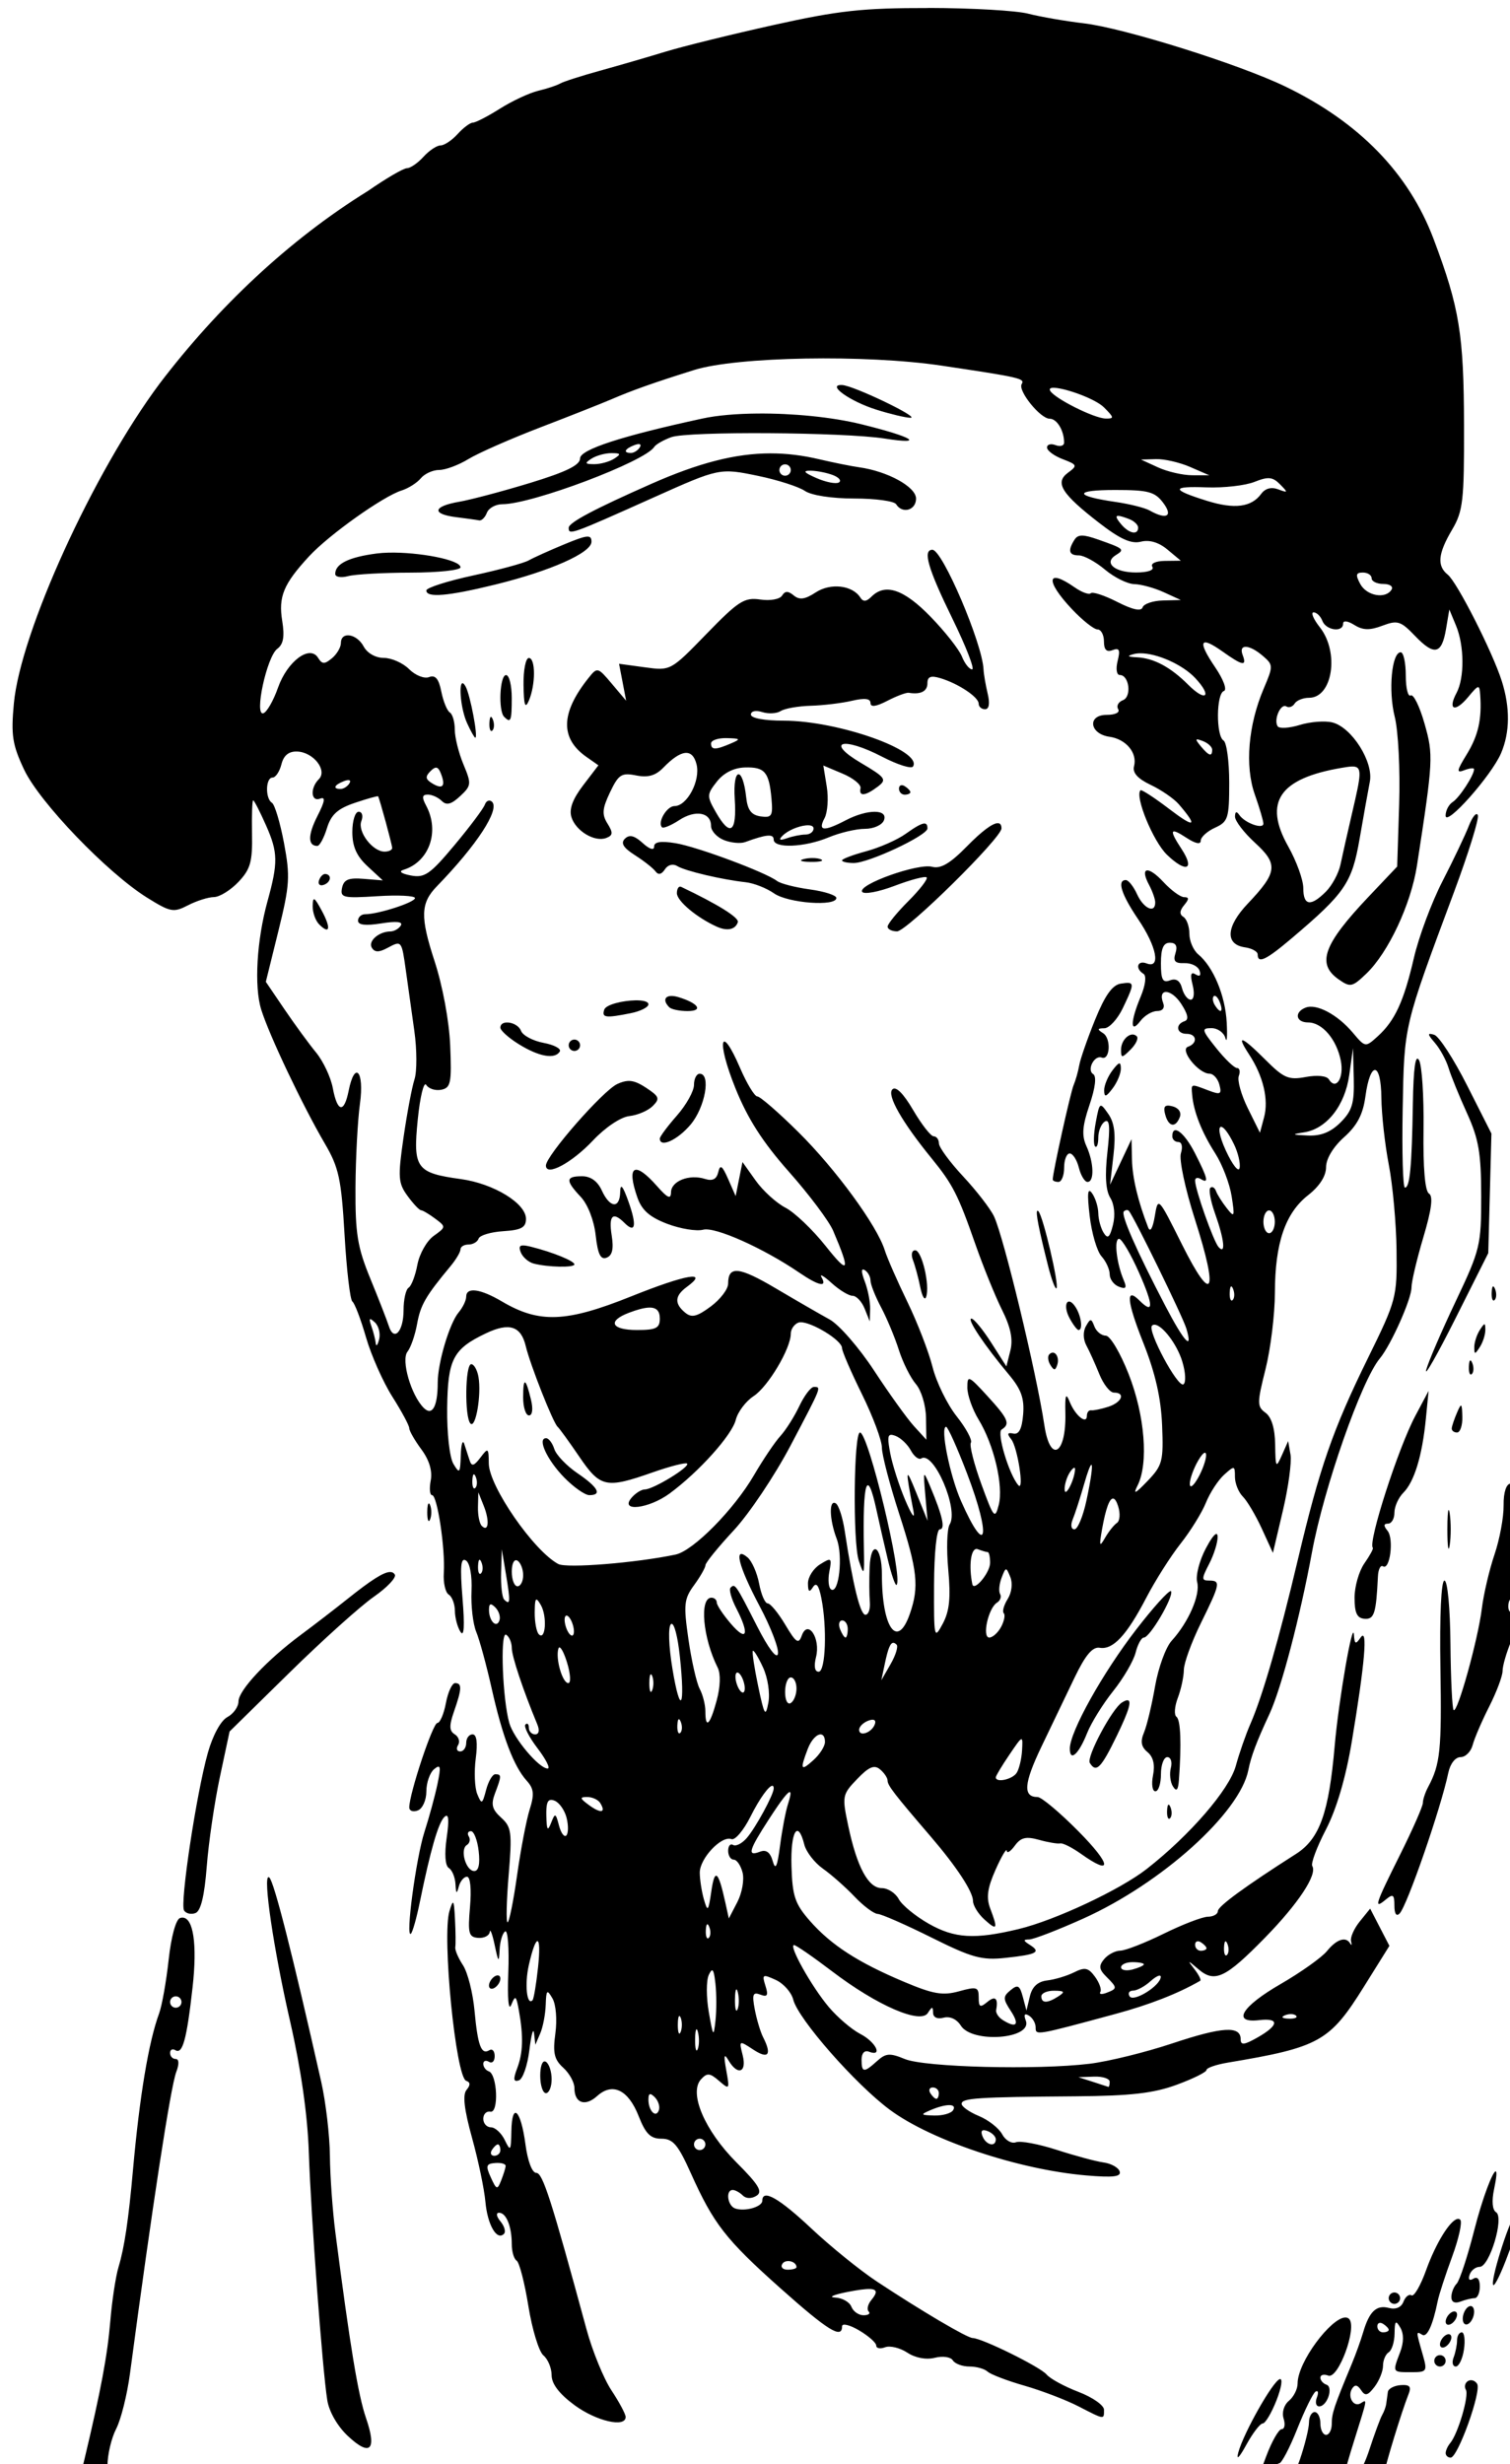 <?xml version="1.0" encoding="UTF-8" standalone="no"?>
<svg
   xmlns:dc="http://purl.org/dc/elements/1.1/"
   xmlns:cc="http://creativecommons.org/ns#"
   xmlns:rdf="http://www.w3.org/1999/02/22-rdf-syntax-ns#"
   xmlns:svg="http://www.w3.org/2000/svg"
   xmlns="http://www.w3.org/2000/svg"
   xmlns:sodipodi="http://sodipodi.sourceforge.net/DTD/sodipodi-0.dtd"
   xmlns:inkscape="http://www.inkscape.org/namespaces/inkscape"
   sodipodi:docname="French sailor.svg"
   inkscape:version="1.0 (4035a4fb49, 2020-05-01)"
   id="svg1907"
   version="1.1"
   viewBox="0 0 70.27 114.657"
   height="114.657mm"
   width="70.27mm">
  <title
     id="title1949">French sailor</title>
  <defs
     id="defs1901" />
  <sodipodi:namedview
     inkscape:window-maximized="1"
     inkscape:window-y="-9"
     inkscape:window-x="-9"
     inkscape:window-height="1001"
     inkscape:window-width="1920"
     fit-margin-bottom="0"
     fit-margin-right="0"
     fit-margin-left="0"
     fit-margin-top="0"
     inkscape:snap-global="false"
     showgrid="false"
     inkscape:document-rotation="0"
     inkscape:current-layer="layer1"
     inkscape:document-units="mm"
     inkscape:cy="288.61449"
     inkscape:cx="33.624302"
     inkscape:zoom="0.88712427"
     inkscape:pageshadow="2"
     inkscape:pageopacity="0.0"
     borderopacity="1.0"
     bordercolor="#666666"
     pagecolor="#ffffff"
     id="base" />
  <g
     transform="translate(-370.6,-236.844)"
     id="layer1"
     inkscape:groupmode="layer"
     inkscape:label="Lager 1">
    <path
       sodipodi:nodetypes="ssssssssssssccsssscssssssssssssssssscssssssssssscssssssssssssssssssssssssssssssssssssssssccssssssssssssssscssscsccssssssssscsssssscsssssssssssssssssssscccccsssssssssssscssssscsssssssssssssssssscscsssssssscssssssssssssssscsscsssssssssssssssssscssssssssccssssscsssssssssssssssssssssssscsssssssssssssscssscccccssssssssscscssssscssssssssssssscsssssscssssssscscsssssssssssssssssssssssscccccsscsssssssssccssssssccsssssssssssssssssssssssssssssssssssssssssscssssssssssssssssssssssssssssccsssscsssccccsssssssssssssssssscsssssssssccsscsscssssssssssssscscsssscccsscssssssssscsssscsscssssssssssssssssssssssssssssssssscsssssssssccscccccsssssssssssssssssssssssssssssssssssssssssssscssscccccscccsssscssssssccsssssscccssssscssssssssssssscsssssssssssscsssccsssssssscsssscsssssssssssssssssssssssssssssssssssssssscccssssssscssscscscssssssssssssscssssscssssssssssssssssssssssssssssssssssssssssssssssssssssssssssssssssssssssssssscccsssssssssssssssssssssssssssssssssssssssssssscssssssssssssssssssssssssssssscssccccscsssssssssssscssssscsscscsssssssssssssssssssssssssssssssssssssssscccccssscssssssssssssssscsssssssscssssssccssscssscssssssssscsssscsssssssssssssssssssssssssssssssssssssssssssssssscsssscssssssssssssssssssssssscssssssssssssssssssssscsssssscssssssscccssssccsssssssssssssssccsssccsssssssccsssssssssscccssscssssssccssscssssssssssssssssscssssscsssssssssssssssssssssssssssssssssccsssccssscssccssssssssssssssssssccsssccsssscsscssscsssssscscssscssssssssssssssssscssscsssssssscccssccssssssscssscsscsssssssssssssscssscssssssssssscccccscssscssssssssssssssssssscsssscssssssccssssssssssssssssssscsscccsssscssssssssssssssssssssssssssssssscssssssssssssssssssssssssssssssssssssssssssssssssssscsccsssssssssssssssssssssssssssssssssssscscsssssssssscssscscscscsscsssssssssssssssscssssssssscsssscssssssssssssscsssssssssssssssssssssccsssssssssccsssssssssssssssssssssssccsssssscssssssssssssssssssssssssssssssssssssssssssssssccsssssssssssssssssssssssssssssssssssssssscssssssssssssssccssccccsccsssssscccsssccssssssssssssssssssscccsssccsccccccsccs"
       transform="scale(0.265)"
       d="m 1561.551,895.16 c -11.59,-0.015 -15.77,0.442 -27.195,2.98 -7.425,1.649 -15.975,3.758 -19,4.684 -3.025,0.926 -8.2,2.43 -11.5,3.342 -3.3,0.912 -6.45,1.924 -7,2.25 -0.55,0.326 -2.274,0.898 -3.832,1.271 -1.558,0.373 -4.587,1.786 -6.73,3.139 -2.143,1.353 -4.286,2.459 -4.762,2.459 -0.475,0 -1.68,0.9 -2.676,2 -0.996,1.1 -2.345,2 -3,2 -0.654,0 -2.005,0.9 -3,2 -0.996,1.1 -2.302,2.001 -2.904,2.002 -0.602,7.2e-4 -3.687,1.801 -6.856,4 -13.938,8.622 -26.468,20.538 -36.56,33.803 -11.663,15.622 -24.449,43.675 -25.613,56.195 -0.517,5.563 -0.258,7.236 1.801,11.604 2.702,5.734 14.593,18.114 21.582,22.471 4.115,2.565 4.656,2.666 7.201,1.35 1.513,-0.783 3.561,-1.43 4.551,-1.441 0.99,-0.01 2.924,-1.204 4.299,-2.654 2.117,-2.234 2.484,-3.532 2.391,-8.482 -0.061,-3.215 0.03,-5.846 0.203,-5.846 0.173,0 1.199,2 2.279,4.443 2.076,4.693 2.108,6.497 0.242,13.246 -1.899,6.866 -2.373,14.979 -1.113,19.035 1.399,4.505 7.276,16.885 11.184,23.559 2.45,4.184 2.884,6.185 3.455,16 0.359,6.17 0.976,11.442 1.373,11.717 0.397,0.275 1.473,3.096 2.389,6.268 0.916,3.172 2.999,7.872 4.631,10.445 1.632,2.573 2.967,5.059 2.967,5.524 0,0.465 0.961,2.143 2.133,3.728 1.382,1.87 1.958,3.787 1.639,5.459 -0.271,1.417 -0.163,2.576 0.24,2.576 0.913,0 2.331,9.412 2.057,13.65 -0.112,1.732 0.278,3.446 0.865,3.809 0.587,0.363 1.074,1.647 1.082,2.852 0.01,1.205 0.45,2.865 0.979,3.689 0.636,0.993 0.758,-0.999 0.359,-5.887 -0.456,-5.592 -0.312,-7.207 0.592,-6.648 0.703,0.434 1.109,2.651 0.986,5.387 -0.114,2.557 0.259,5.774 0.832,7.149 0.573,1.375 1.796,5.863 2.719,9.973 1.9,8.465 3.876,13.661 6.154,16.178 1.253,1.385 1.354,2.377 0.512,5.037 -0.577,1.822 -1.572,7.025 -2.213,11.562 -0.641,4.537 -1.391,8.25 -1.668,8.25 -0.277,0 -0.192,-3.725 0.188,-8.279 0.626,-7.518 0.504,-8.449 -1.32,-10.1 -1.602,-1.449 -1.818,-2.317 -1.07,-4.283 1.158,-3.046 1.161,-3.338 0.045,-3.338 -0.49,0 -1.216,1.238 -1.613,2.75 -0.666,2.533 -0.789,2.592 -1.551,0.75 -0.455,-1.1 -0.577,-3.913 -0.272,-6.25 0.364,-2.788 0.172,-4.25 -0.559,-4.25 -0.612,0 -1.113,0.675 -1.113,1.5 0,0.825 -0.476,1.5 -1.059,1.5 -0.582,0 -0.751,-0.5 -0.373,-1.111 0.378,-0.612 0.119,-1.463 -0.576,-1.893 -0.983,-0.607 -1.012,-1.504 -0.129,-4.037 1.385,-3.971 1.421,-4.959 0.182,-4.959 -0.525,0 -1.25,1.575 -1.611,3.5 -0.361,1.925 -1.038,3.5 -1.504,3.5 -0.797,0 -4.93,12.43 -4.93,14.826 0,0.611 0.675,0.852 1.5,0.535 0.834,-0.32 1.5,-1.806 1.5,-3.346 0,-1.524 0.615,-3.282 1.367,-3.906 1.136,-0.943 1.235,-0.496 0.582,2.629 -0.433,2.07 -1.455,5.825 -2.271,8.348 -1.491,4.606 -3.39,18.85 -2.389,17.914 0.294,-0.275 0.993,-2.75 1.555,-5.5 1.881,-9.21 3.263,-13.992 4.33,-15 0.742,-0.701 0.86,0.396 0.395,3.662 -0.412,2.887 -0.266,4.907 0.383,5.309 0.576,0.356 1.1,1.635 1.164,2.84 0.09,1.692 0.221,1.791 0.574,0.44 0.252,-0.963 0.901,-1.75 1.445,-1.75 0.586,0 0.803,2.161 0.531,5.295 -0.403,4.658 -0.23,5.314 1.438,5.439 1.043,0.078 1.955,-0.392 2.027,-1.045 0.072,-0.653 0.464,0.386 0.869,2.311 0.645,3.065 0.752,3.167 0.867,0.81 0.072,-1.48 0.511,-2.926 0.975,-3.213 0.463,-0.286 0.711,2.95 0.551,7.191 -0.174,4.61 0.033,6.907 0.516,5.711 0.716,-1.773 0.869,-1.659 1.344,1 0.817,4.58 0.729,7.419 -0.316,10.168 -0.717,1.887 -0.641,2.404 0.307,2.092 0.692,-0.227 1.523,-2.629 1.85,-5.336 0.326,-2.707 0.695,-4.024 0.82,-2.924 l 0.229,2 0.859,-2 c 0.473,-1.1 0.903,-3.35 0.959,-5 0.089,-2.659 0.225,-2.786 1.19,-1.125 0.61,1.05 0.833,3.742 0.506,6.127 -0.471,3.433 -0.204,4.597 1.381,6.031 1.08,0.978 1.965,2.58 1.965,3.562 0,2.659 1.878,3.324 3.99,1.412 2.699,-2.443 5.47,-1.105 7.285,3.516 1.228,3.126 2.087,3.977 4.008,3.977 2.023,0 2.91,1.041 5.156,6.047 3.999,8.911 6.13,11.647 15.729,20.203 8.347,7.441 10.832,8.977 10.832,6.693 0,-0.583 1.345,-0.261 3,0.717 1.65,0.975 3,2.172 3,2.662 0,0.49 0.699,0.625 1.553,0.297 0.854,-0.328 2.605,0.094 3.893,0.938 1.429,0.938 3.316,1.291 4.84,0.908 1.397,-0.351 2.79,-0.15 3.164,0.455 0.367,0.595 1.678,1.08 2.91,1.08 1.232,0 2.667,0.402 3.189,0.891 0.523,0.489 3.426,1.599 6.451,2.467 3.024,0.868 7.28,2.491 9.459,3.609 v 0 c 4.713,2.419 4.537,2.397 4.537,0.617 0,-0.779 -2.019,-2.189 -4.486,-3.131 -2.467,-0.942 -4.987,-2.317 -5.6,-3.055 -1.097,-1.322 -11.386,-6.398 -12.969,-6.398 -0.945,0 -9.091,-4.805 -16.838,-9.932 -2.966,-1.963 -8.141,-6.152 -11.5,-9.31 -5.68,-5.34 -8.607,-6.998 -8.607,-4.875 0,1.075 -3.029,1.95 -4.75,1.371 -1.363,-0.458 -1.75,-3.254 -0.451,-3.254 0.44,0 1.233,0.431 1.76,0.959 0.575,0.575 1.537,0.602 2.406,0.065 1.153,-0.712 0.436,-1.909 -3.51,-5.865 -5.59,-5.605 -8.404,-12.208 -6.219,-14.592 1.07,-1.167 1.555,-1.125 3.166,0.277 1.833,1.596 1.88,1.53 1.268,-1.842 -0.484,-2.664 -0.39,-3.082 0.397,-1.75 1.609,2.728 3.246,2.131 2.484,-0.904 -0.663,-2.642 -0.656,-2.645 1.891,-0.977 2.625,1.72 3.269,0.893 1.699,-2.186 -0.472,-0.926 -1.133,-3.127 -1.467,-4.891 -0.502,-2.65 -0.333,-3.099 0.975,-2.598 1.248,0.479 1.438,0.15 0.896,-1.557 -0.634,-1.997 -0.497,-2.075 1.807,-1.025 1.372,0.625 2.757,2.184 3.078,3.463 0.853,3.4 10.941,14.894 16.998,19.369 7.254,5.359 22.575,10.479 34.402,11.496 4.788,0.412 6.231,0.241 5.922,-0.699 -0.225,-0.684 -1.498,-1.392 -2.83,-1.574 -1.332,-0.182 -5.025,-1.176 -8.205,-2.207 -3.18,-1.031 -6.407,-1.633 -7.172,-1.34 -0.765,0.294 -1.859,-0.341 -2.43,-1.408 -0.571,-1.067 -2.407,-2.505 -4.078,-3.197 -1.671,-0.692 -3.037,-1.655 -3.037,-2.139 0,-1.012 2.757,-1.193 20,-1.324 9.681,-0.074 13.684,-0.529 17.75,-2.021 2.888,-1.06 5.25,-2.229 5.25,-2.598 0,-0.369 1.688,-0.954 3.75,-1.299 16.086,-2.691 17.879,-3.691 23.889,-13.318 l 4.482,-7.182 -1.69,-3.268 -1.689,-3.268 -1.822,2.248 c -1.002,1.237 -1.69,2.79 -1.533,3.451 0.157,0.66 0.096,0.864 -0.135,0.451 -0.742,-1.326 -2.388,-0.804 -4.092,1.297 -0.913,1.126 -4.585,3.736 -8.16,5.803 -6.867,3.969 -8.601,6.896 -3.75,6.328 3.599,-0.421 3.488,0.895 -0.256,3.025 -2.389,1.359 -2.994,1.424 -2.994,0.322 0,-2.387 -3.226,-2.188 -12,0.738 -4.675,1.559 -11.2,3.166 -14.5,3.57 -9.21,1.127 -28.976,0.625 -32.478,-0.826 -2.631,-1.089 -3.332,-1.037 -4.875,0.359 -2.311,2.091 -2.719,2.054 -2.719,-0.254 0,-1.126 0.519,-1.687 1.287,-1.393 2.518,0.966 1.236,-1.696 -1.498,-3.109 -1.531,-0.792 -4.043,-2.94 -5.582,-4.775 -3.017,-3.597 -7.065,-10.836 -6.061,-10.836 0.338,0 3.355,2.083 6.705,4.631 7.881,5.994 15.513,9.306 16.791,7.287 0.734,-1.161 0.903,-1.17 0.914,-0.053 0.01,0.833 0.736,1.179 1.859,0.885 1.109,-0.29 2.307,0.261 3.008,1.383 1.989,3.185 12.66,2.362 11.416,-0.881 -0.402,-1.046 -0.212,-1.336 0.562,-0.858 0.643,0.398 1.17,1.324 1.17,2.059 0,1.441 -0.081,1.454 13.955,-2.344 6.042,-1.635 11.004,-3.573 14.938,-5.836 0.216,-0.124 -0.226,-1.024 -0.982,-2 -1.317,-1.699 -1.287,-1.699 0.713,0 2.836,2.409 4.739,1.498 11.654,-5.574 5.854,-5.987 9.22,-11.086 8.299,-12.576 -0.278,-0.45 0.799,-3.329 2.393,-6.4 1.865,-3.595 3.482,-9.082 4.539,-15.404 2.312,-13.83 2.852,-20.198 1.557,-18.32 -0.873,1.265 -1.057,1.187 -1.176,-0.5 -0.198,-2.8 -2.697,11.641 -3.375,19.5 -1.018,11.802 -2.648,16.355 -6.799,19 -8.867,5.651 -13.715,9.197 -13.715,10.031 0,0.533 -0.787,0.981 -1.75,0.992 -0.963,0.012 -4.45,1.351 -7.75,2.977 -3.3,1.625 -6.732,2.967 -7.627,2.978 -0.895,0.012 -2.178,0.684 -2.85,1.494 -0.977,1.177 -0.902,1.794 0.377,3.072 1.971,1.971 1.973,2.099 0.047,2.838 -0.854,0.327 -1.343,0.258 -1.088,-0.154 0.255,-0.412 -0.168,-1.611 -0.938,-2.664 -1.166,-1.594 -1.777,-1.725 -3.66,-0.781 -1.244,0.624 -3.368,1.266 -4.721,1.426 -1.674,0.199 -2.65,1.089 -3.057,2.791 l -0.598,2.5 -0.643,-2.414 c -0.539,-2.023 -0.888,-2.211 -2.156,-1.158 -1.35,1.12 -1.343,1.517 0.064,3.664 1.587,2.422 0.964,3.087 -1.455,1.553 -0.717,-0.454 -1.227,-1.237 -1.133,-1.736 0.393,-2.085 -0.154,-2.579 -1.564,-1.408 -1.25,1.037 -1.5,0.905 -1.5,-0.797 0,-1.845 -0.333,-1.949 -3.451,-1.088 -2.855,0.788 -4.516,0.503 -9.619,-1.645 -8.129,-3.421 -12.844,-6.469 -16.568,-10.711 -2.627,-2.991 -3.08,-4.338 -3.238,-9.619 -0.183,-6.095 1.119,-8.293 2.248,-3.795 0.324,1.29 1.803,3.202 3.287,4.25 1.484,1.048 3.975,3.251 5.535,4.894 1.56,1.644 3.391,3.013 4.07,3.043 0.679,0.03 4.927,1.896 9.44,4.144 7.136,3.554 8.828,4.021 13,3.572 5.544,-0.596 6.302,-1.003 4.268,-2.289 -1.175,-0.743 -1.196,-0.934 -0.098,-0.945 0.756,-0.01 5.031,-1.659 9.5,-3.67 13.762,-6.192 27.507,-18.562 28.98,-26.082 0.468,-2.386 1.451,-5 3.684,-9.787 2.076,-4.452 5.363,-16.941 7.494,-28.477 2.09,-11.314 8.68,-30.13 11.908,-34 1.948,-2.335 5.561,-10.428 5.561,-12.457 0,-1.004 0.938,-4.976 2.084,-8.824 1.454,-4.883 1.752,-7.201 0.986,-7.674 -0.699,-0.432 -1.045,-4.505 -0.955,-11.221 0.078,-5.798 -0.276,-11.289 -0.787,-12.201 -0.631,-1.127 -0.979,1.312 -1.084,7.609 -0.186,11.136 -0.529,14.768 -1.395,14.768 -0.357,0 -0.534,-6.188 -0.395,-13.75 0.274,-14.913 0.116,-14.246 9.01,-38.135 2.536,-6.812 4.422,-12.887 4.191,-13.5 -0.231,-0.613 -0.945,0.235 -1.59,1.885 -0.645,1.65 -2.725,6.018 -4.623,9.707 -1.898,3.689 -4.152,9.727 -5.008,13.418 -1.788,7.71 -3.343,11.077 -6.385,13.83 -2.145,1.942 -2.164,1.939 -4.354,-0.658 -2.682,-3.181 -6.361,-5.139 -8.275,-4.404 -2.047,0.786 -1.753,2.607 0.422,2.607 2.47,0 4.993,2.942 5.744,6.695 0.608,3.042 -0.844,5.32 -2.098,3.291 -0.38,-0.614 -2.057,-0.782 -4.059,-0.406 -2.996,0.562 -3.852,0.198 -7.021,-2.971 -4.267,-4.267 -5.299,-4.614 -2.92,-0.982 2.478,3.782 3.461,7.907 2.627,11.027 l -0.727,2.715 -2.123,-4.291 c -1.168,-2.36 -1.882,-4.918 -1.588,-5.684 0.294,-0.766 0.149,-1.395 -0.322,-1.395 -0.471,0 -2.114,-1.575 -3.65,-3.5 -2.556,-3.203 -2.624,-3.5 -0.822,-3.5 1.083,0 2.182,0.787 2.441,1.75 0.259,0.963 0.363,-0.275 0.229,-2.75 -0.256,-4.733 -2.356,-9.761 -4.988,-11.945 -0.861,-0.715 -1.566,-2.342 -1.566,-3.617 0,-1.275 -0.472,-2.61 -1.049,-2.967 -0.717,-0.443 -0.677,-1.094 0.123,-2.059 0.894,-1.077 0.893,-1.412 0,-1.412 -0.644,0 -2.279,-1.195 -3.633,-2.656 -2.725,-2.94 -4.208,-2.643 -2.523,0.506 0.595,1.111 1.082,2.5 1.082,3.086 0,1.994 -2.038,1.074 -3.182,-1.435 -0.626,-1.375 -1.517,-2.5 -1.978,-2.5 -1.589,0 -0.797,2.51 2.178,6.9 3.248,4.793 3.997,8.703 1.482,7.738 -1.63,-0.625 -2.092,0.878 -0.561,1.824 0.557,0.344 0.353,1.985 -0.5,4.027 -1.826,4.37 -1.85,6.636 -0.047,4.26 0.731,-0.963 2.051,-1.75 2.936,-1.75 0.967,0 1.395,-0.557 1.072,-1.399 -1.02,-2.657 1.385,-2.575 3.143,0.107 1.205,1.839 1.398,2.812 0.609,3.074 -1.675,0.558 -1.414,2.217 0.348,2.217 1.814,0 1.997,1.66 0.25,2.271 -1.512,0.529 1.851,4.729 3.787,4.729 0.676,0 1.456,0.87 1.734,1.934 0.441,1.687 0.194,1.814 -1.949,1 -3.141,-1.194 -3.015,-1.231 -2.832,0.816 0.264,2.953 1.689,6.56 4.047,10.238 1.238,1.932 2.533,5.312 2.879,7.512 0.577,3.671 0.507,3.845 -0.857,2.109 -0.818,-1.04 -1.667,-2.39 -1.887,-3 -0.22,-0.61 -0.665,-0.866 -0.99,-0.57 -0.326,0.296 0.042,2.321 0.818,4.5 1.627,4.567 1.922,7.325 0.633,5.912 -0.898,-0.983 -4.133,-10.133 -4.133,-11.688 0,-0.484 0.45,-0.603 1,-0.264 1.468,0.907 1.237,-0.111 -1.022,-4.539 -1.883,-3.692 -3.978,-5.252 -3.978,-2.961 0,0.55 0.479,1 1.066,1 0.606,0 0.798,0.851 0.443,1.969 -0.349,1.099 0.746,6.248 2.479,11.658 4.186,13.07 3.1,15.148 -2.285,4.367 -4.199,-8.406 -4.205,-8.413 -4.783,-4.955 -0.354,2.118 -0.805,2.879 -1.162,1.961 -1.789,-4.602 -2.768,-8.705 -2.84,-11.899 l -0.08,-3.602 -1.883,4 -1.883,4 0.59,-5.149 c 0.43,-3.743 0.181,-5.737 -0.914,-7.301 -1.477,-2.109 -1.52,-2.079 -2.191,1.502 -0.377,2.009 -0.432,3.906 -0.121,4.217 0.31,0.31 0.565,-0.384 0.565,-1.543 0,-1.159 0.516,-2.427 1.147,-2.816 0.841,-0.52 0.961,0.914 0.455,5.385 -0.463,4.093 -0.297,6.721 0.502,8 0.714,1.142 0.903,3.044 0.475,4.752 -0.557,2.219 -0.919,2.53 -1.633,1.402 -0.504,-0.796 -0.93,-2.349 -0.945,-3.449 -0.017,-1.1 -0.509,-2.675 -1.094,-3.5 -0.775,-1.094 -0.888,-0.012 -0.418,3.996 0.354,3.022 1.29,6.207 2.078,7.078 0.788,0.871 1.434,2.288 1.434,3.148 0,0.86 0.725,1.841 1.611,2.182 1.242,0.477 1.438,0.215 0.857,-1.143 -1.263,-2.955 -1.748,-7.262 -0.818,-7.262 0.482,0 2.071,2.7 3.529,6 2.547,5.761 2.558,7.34 0.037,4.818 -2.448,-2.448 -2.201,0.171 0.707,7.492 2.086,5.252 3.09,9.654 3.283,14.408 0.258,6.346 0.07,7.063 -2.568,9.815 -2.165,2.258 -2.582,2.445 -1.742,0.783 1.955,-3.87 1.284,-12.306 -1.555,-19.541 -1.486,-3.788 -3.264,-6.775 -4.031,-6.775 -0.755,0 -1.65,-0.724 -1.99,-1.609 -0.559,-1.457 -0.702,-1.459 -1.5,-0.033 -0.521,0.931 -0.486,2.305 0.084,3.359 0.531,0.982 1.555,3.248 2.275,5.035 0.72,1.788 1.874,3.25 2.564,3.25 2.092,0 1.407,1.717 -0.994,2.49 -1.238,0.399 -2.587,0.676 -3,0.617 -0.412,-0.06 -0.75,0.369 -0.75,0.951 0,1.629 -2.034,0 -3.008,-2.412 -0.688,-1.701 -0.847,-1.297 -0.771,1.943 0.17,7.285 -2.663,8.946 -3.686,2.16 -1.397,-9.271 -7.163,-33.18 -8.855,-36.711 -0.648,-1.353 -3.084,-4.503 -5.412,-7 -2.328,-2.497 -4.242,-5.102 -4.25,-5.789 -0.01,-0.688 -0.424,-1.25 -0.922,-1.25 -0.498,0 -2.119,-2.07 -3.602,-4.6 -1.727,-2.947 -3.04,-4.253 -3.656,-3.637 -1.002,1.002 1.687,5.725 6.902,12.119 3.688,4.521 4.646,6.396 7.637,14.957 1.399,4.005 3.521,9.238 4.715,11.629 1.527,3.057 1.964,5.176 1.471,7.141 l -0.701,2.793 -2.68,-4.193 c -1.474,-2.307 -3.032,-4.199 -3.461,-4.203 -0.869,-0.01 2.298,4.725 6.584,9.84 2.162,2.581 2.735,4.183 2.5,7 -0.211,2.531 -0.741,3.56 -1.725,3.348 -1.047,-0.226 -1.143,0.036 -0.367,1 1.118,1.39 2.336,9.325 1.236,8.055 -1.635,-1.888 -3.826,-9.206 -2.924,-9.764 1.565,-0.968 1.181,-1.869 -2.525,-5.916 -3.277,-3.578 -3.5,-3.67 -3.496,-1.445 0,1.307 0.896,3.839 1.986,5.627 2.695,4.42 4.389,11.615 3.527,14.979 -0.659,2.572 -0.876,2.309 -3.055,-3.668 -1.291,-3.541 -2.118,-6.812 -1.836,-7.268 0.282,-0.456 -0.841,-2.539 -2.496,-4.629 -1.655,-2.09 -3.559,-5.98 -4.23,-8.645 -0.671,-2.665 -2.658,-7.811 -4.418,-11.434 -1.76,-3.623 -3.553,-7.711 -3.982,-9.086 -1.35,-4.318 -8.615,-14.251 -15.176,-20.75 -3.47,-3.438 -6.707,-6.25 -7.193,-6.25 -0.486,0 -1.858,-2.265 -3.049,-5.033 -3.429,-7.971 -4.18,-4.818 -0.836,3.512 2.176,5.42 4.801,9.523 9.445,14.764 3.537,3.991 7.026,8.646 7.752,10.344 3.084,7.216 2.779,7.844 -1.309,2.688 -2.279,-2.875 -5.457,-5.907 -7.061,-6.736 -1.604,-0.829 -3.96,-2.974 -5.236,-4.766 l -2.32,-3.258 -0.6,2.992 -0.598,2.994 -1.318,-3 c -1.043,-2.376 -1.405,-2.628 -1.74,-1.209 -0.296,1.25 -1.004,1.608 -2.342,1.184 -2.747,-0.872 -5.913,0.373 -5.951,2.342 -0.024,1.294 -0.589,1.049 -2.451,-1.066 -3.954,-4.493 -5.424,-3.65 -3.459,1.986 0.78,2.236 2.162,3.455 5.25,4.629 2.305,0.876 5.144,1.34 6.309,1.031 2.092,-0.555 10.544,3.223 16.883,7.545 3.408,2.324 4.957,2.645 3.898,0.809 -0.396,-0.688 0.394,-0.237 1.756,1 1.362,1.238 3.024,2.25 3.693,2.25 0.67,0 1.624,1.012 2.121,2.25 l 0.904,2.25 0.064,-2.186 c 0.035,-1.202 -0.385,-3.364 -0.934,-4.807 -0.663,-1.743 -0.663,-2.415 0,-2.006 0.548,0.339 0.996,1.159 0.996,1.822 0,0.663 0.834,2.773 1.853,4.689 1.019,1.917 2.424,5.286 3.123,7.486 0.699,2.2 2.045,4.9 2.992,6 0.957,1.111 1.747,3.727 1.781,5.887 l 0.061,3.887 -2.178,-2.387 c -1.198,-1.313 -4.342,-5.693 -6.988,-9.732 -2.646,-4.039 -6.17,-8.089 -7.83,-9 -1.661,-0.911 -5.907,-3.363 -9.438,-5.451 -6.488,-3.837 -8.377,-4.023 -8.377,-0.832 0,0.964 -1.376,2.77 -3.059,4.014 -2.438,1.802 -3.352,2.019 -4.5,1.066 -1.912,-1.586 -1.819,-2.955 0.307,-4.51 3.985,-2.914 -0.082,-2.223 -9.75,1.656 -11.449,4.593 -16.152,4.778 -22.73,0.896 -3.805,-2.244 -6.268,-2.567 -6.268,-0.822 0,0.644 -0.596,1.88 -1.326,2.748 -1.61,1.915 -3.674,8.858 -3.674,12.363 0,4.171 -0.962,5.897 -2.455,4.404 -2.227,-2.227 -4.013,-8.412 -2.852,-9.873 0.576,-0.724 1.334,-2.916 1.686,-4.873 0.599,-3.331 1.494,-4.877 5.871,-10.143 0.963,-1.158 1.75,-2.487 1.75,-2.953 0,-0.466 0.639,-0.846 1.418,-0.846 0.779,0 1.573,-0.47 1.764,-1.043 0.191,-0.573 2.14,-1.155 4.332,-1.295 3.171,-0.203 3.986,-0.648 3.986,-2.17 0,-2.724 -5.678,-6.191 -11.434,-6.982 -7.838,-1.078 -8.43,-1.899 -7.57,-10.459 0.403,-4.016 1.073,-6.751 1.488,-6.078 0.416,0.673 1.603,1.056 2.637,0.852 1.671,-0.331 1.846,-1.19 1.572,-7.744 -0.181,-4.333 -1.321,-10.476 -2.764,-14.896 -2.523,-7.729 -2.446,-10.131 0.42,-13.082 7.03,-7.238 11.117,-13.511 9.676,-14.855 -0.44,-0.41 -1.003,-0.175 -1.252,0.523 -0.249,0.699 -2.651,3.902 -5.338,7.117 -4.268,5.108 -5.235,5.779 -7.66,5.314 -1.687,-0.323 -2.187,-0.715 -1.275,-0.998 4.518,-1.401 6.393,-6.732 3.965,-11.27 -0.783,-1.463 -0.709,-1.934 0.301,-1.934 0.734,0 1.837,0.503 2.451,1.117 0.822,0.822 1.671,0.6 3.217,-0.84 1.984,-1.848 2.016,-2.158 0.584,-5.586 -0.834,-1.996 -1.518,-4.741 -1.518,-6.101 0,-1.36 -0.392,-2.714 -0.871,-3.01 -0.479,-0.296 -1.152,-1.947 -1.496,-3.668 -0.453,-2.267 -1.047,-2.967 -2.152,-2.543 -0.842,0.323 -2.411,-0.302 -3.502,-1.393 -1.087,-1.088 -3.088,-1.977 -4.443,-1.977 -1.441,0 -2.909,-0.83 -3.535,-2 -1.216,-2.272 -4,-2.706 -4,-0.623 0,0.758 -0.709,1.966 -1.576,2.686 -1.304,1.082 -1.723,1.069 -2.434,-0.08 -1.451,-2.348 -5.405,0.603 -7.043,5.258 -0.796,2.263 -1.948,4.276 -2.561,4.475 -1.666,0.54 0.598,-9.945 2.443,-11.315 1.072,-0.796 1.31,-2.149 0.865,-4.891 -0.693,-4.273 0.229,-6.492 4.719,-11.352 3.487,-3.775 12.984,-10.53 16.246,-11.557 1.188,-0.374 2.706,-1.337 3.373,-2.141 0.667,-0.804 2.117,-1.461 3.223,-1.461 1.105,0 3.412,-0.86 5.127,-1.91 1.715,-1.05 7.392,-3.55 12.617,-5.557 5.225,-2.006 10.85,-4.23 12.5,-4.941 3.705,-1.597 7.389,-2.901 14.5,-5.135 7.518,-2.362 30.154,-2.765 43.5,-0.773 13.776,2.055 14.655,2.258 14.055,3.229 -0.715,1.157 3.263,6.088 4.912,6.088 1.276,0 2.533,2.08 2.533,4.189 0,0.564 -0.675,0.766 -1.5,0.449 -0.825,-0.317 -1.5,-0.128 -1.5,0.418 0,0.546 1.238,1.465 2.75,2.043 2.575,0.983 2.636,1.134 0.935,2.383 -2.368,1.739 -1.15,3.69 5.531,8.854 3.647,2.819 5.576,3.681 7.271,3.256 1.497,-0.376 3.133,0.109 4.66,1.381 l 2.352,1.961 -2.809,0.033 c -1.611,0.019 -2.546,0.46 -2.191,1.033 0.367,0.594 -0.802,1 -2.881,1 -3.765,0 -5.724,-1.698 -3.525,-3.057 1.594,-0.985 1.448,-1.116 -3.041,-2.701 -2.726,-0.964 -3.613,-0.959 -4.234,0.019 -1.21,1.905 -0.972,2.738 0.787,2.738 0.883,0 2.944,1.125 4.578,2.5 1.634,1.375 3.949,2.518 5.144,2.545 1.195,0.025 3.522,0.662 5.172,1.418 l 3,1.373 -3.166,0.082 c -1.742,0.045 -3.337,0.588 -3.543,1.207 -0.249,0.746 -1.754,0.423 -4.459,-0.957 -2.246,-1.146 -4.335,-1.831 -4.643,-1.523 -0.307,0.308 -1.59,-0.162 -2.848,-1.043 -4.913,-3.441 -5.192,-1.178 -0.473,3.826 1.852,1.964 3.877,3.572 4.5,3.572 0.623,0 1.131,0.947 1.131,2.106 0,1.47 0.459,1.932 1.514,1.527 1.186,-0.455 1.377,-0.047 0.891,1.893 -0.348,1.386 -0.185,2.475 0.371,2.475 1.663,0 2.138,3.819 0.551,4.428 -0.8,0.307 -1.173,1.011 -0.83,1.565 0.358,0.579 -0.497,1.008 -2.01,1.008 -3.457,0 -3.033,3.347 0.486,3.846 2.909,0.412 4.925,2.832 4.312,5.174 -0.3,1.146 0.634,2.188 2.941,3.283 1.859,0.882 4.076,2.412 4.926,3.4 3.411,3.967 2.818,4.26 -1.676,0.83 -2.602,-1.986 -4.876,-3.468 -5.053,-3.291 -1.046,1.046 2.228,9.008 4.664,11.342 3.367,3.226 4.923,2.605 2.549,-1.018 -2.252,-3.437 -2.056,-3.888 0.863,-1.975 1.573,1.03 2.5,1.217 2.5,0.502 0,-0.625 1.125,-1.651 2.5,-2.277 2.309,-1.052 2.5,-1.656 2.5,-7.918 0,-3.729 -0.45,-7.059 -1,-7.398 -1.337,-0.827 -1.284,-8.239 0.062,-8.688 0.602,-0.201 -0.069,-2.018 -1.551,-4.201 -3.139,-4.625 -2.672,-5.574 1.336,-2.721 3.507,2.499 4.292,2.635 3.516,0.609 -0.762,-1.986 1.136,-1.912 3.531,0.139 1.851,1.585 1.857,1.778 0.164,5.75 -2.721,6.386 -3.33,13.586 -1.57,18.574 0.832,2.358 1.512,4.667 1.512,5.131 0,1.072 -3.26,-0.099 -4.234,-1.522 -0.479,-0.699 -0.739,-0.597 -0.75,0.293 -0.01,0.751 1.573,2.819 3.514,4.596 4.111,3.766 3.942,5.187 -1.266,10.678 -3.827,4.035 -4.032,7.176 -0.502,7.68 1.232,0.176 2.238,0.738 2.238,1.25 0,1.676 1.456,0.988 5.947,-2.818 9.406,-7.971 10.608,-9.733 11.953,-17.502 0.69,-3.986 1.499,-8.495 1.795,-10.018 0.672,-3.451 -3.149,-9.512 -6.551,-10.393 -1.296,-0.335 -3.884,-0.141 -5.75,0.432 -1.866,0.573 -3.619,0.675 -3.897,0.227 -0.727,-1.177 0.559,-4.08 1.539,-3.475 0.454,0.281 1.108,0.053 1.453,-0.506 0.345,-0.559 1.487,-1.016 2.535,-1.016 4.128,0 5.354,-7.977 1.902,-12.365 -1.141,-1.449 -1.639,-2.635 -1.107,-2.635 0.531,0 1.226,0.675 1.543,1.5 0.64,1.67 3.637,2.074 3.637,0.49 0,-0.602 0.8,-0.51 1.98,0.227 1.498,0.935 2.693,0.967 4.922,0.125 2.659,-1.003 3.216,-0.829 5.725,1.789 3.395,3.543 4.697,3.254 5.449,-1.211 l 0.578,-3.422 1.172,2.816 c 1.469,3.523 1.514,9.182 0.094,11.836 -1.605,2.998 -0.265,3.488 2.023,0.74 1.88,-2.258 1.999,-2.281 2.135,-0.393 0.307,4.271 -0.34,7.133 -2.361,10.432 -1.797,2.933 -1.858,3.337 -0.41,2.781 0.931,-0.357 1.693,-0.433 1.693,-0.168 0,1.053 -2.573,5.003 -3.75,5.756 -0.688,0.44 -1.25,1.516 -1.25,2.391 0,2.056 8.071,-7.034 9.75,-10.98 1.552,-3.65 1.594,-7.986 0.119,-12.639 -1.616,-5.098 -7.846,-17.368 -9.484,-18.682 -1.934,-1.551 -1.73,-3.689 0.752,-7.896 1.926,-3.264 2.134,-5.066 2.1,-18.307 -0.04,-16.024 -0.79,-20.628 -5.324,-32.688 -4.359,-11.593 -13.108,-20.591 -26.109,-26.852 -8.158,-3.929 -28.262,-10.232 -35.303,-11.068 -3.3,-0.392 -7.711,-1.157 -9.805,-1.699 -2.094,-0.543 -9.968,-0.995 -17.5,-1.006 z m -15.158,66.201 c -2.857,-0.149 1.312,2.856 6.002,4.326 2.454,0.77 5.138,1.411 5.963,1.422 1.861,0.028 -9.941,-5.642 -11.965,-5.748 z m 37.281,0.486 c 2.034,0.101 7.184,1.938 8.69,3.443 1.801,1.801 1.825,1.989 0.244,1.949 -1.987,-0.05 -8.834,-3.473 -9.678,-4.838 -0.265,-0.429 0.066,-0.588 0.744,-0.555 z m -52.164,4.516 c -3.675,0.031 -7.07,0.316 -9.652,0.875 -14.214,3.079 -21.5,5.452 -21.5,7.002 0,1.179 -2.421,2.37 -8.75,4.301 -4.812,1.468 -10.438,2.962 -12.5,3.318 -4.613,0.798 -4.865,2.161 -0.5,2.703 1.788,0.222 3.602,0.474 4.031,0.562 0.43,0.088 1.039,-0.515 1.355,-1.34 0.317,-0.825 1.542,-1.5 2.723,-1.5 5.191,0 25.031,-7.481 26.66,-10.053 0.286,-0.452 1.636,-1.225 3,-1.719 2.927,-1.059 30.278,-0.88 37.48,0.246 7.296,1.14 4.945,-0.29 -4.143,-2.521 -5.183,-1.272 -12.08,-1.927 -18.205,-1.875 z m -20.736,5.377 c 0.232,0.046 0.273,0.238 0.076,0.557 -0.336,0.544 -1.035,0.988 -1.553,0.988 -1.438,0 -1.121,-0.716 0.611,-1.381 0.223,-0.085 0.415,-0.139 0.572,-0.162 0.118,-0.018 0.216,-0.018 0.293,-0.002 z m -4.916,1.576 c 1.656,0 1.742,0.166 0.5,0.969 -0.825,0.533 -2.4,0.969 -3.5,0.969 -1.656,0 -1.742,-0.166 -0.5,-0.969 0.825,-0.533 2.4,-0.969 3.5,-0.969 z m 27.961,0.043 c -6.249,0.002 -12.71,1.71 -20.961,5.355 -10.052,4.442 -14.5,6.806 -14.5,7.709 0,1.337 0.298,1.23 15,-5.361 11.429,-5.124 11.538,-5.146 18.273,-3.748 3.424,0.71 7.112,1.894 8.197,2.631 1.165,0.791 4.725,1.34 8.691,1.34 3.695,0 6.998,0.45 7.338,1 1.084,1.754 3.5,1.073 3.5,-0.986 0,-2.058 -4.979,-4.796 -10,-5.498 -1.375,-0.192 -4.525,-0.826 -7,-1.408 -2.901,-0.683 -5.698,-1.034 -8.539,-1.033 z m 67.674,1.008 c 1.449,-0.045 4.149,0.575 6,1.379 v 0.002 l 3.365,1.461 -3,-0.008 c -1.65,-0.003 -4.35,-0.623 -6,-1.379 l -3,-1.375 z m -65.135,0.918 c 0.55,0 1,0.45 1,1 0,0.55 -0.45,1 -1,1 -0.55,0 -1,-0.45 -1,-1 0,-0.55 0.45,-1 1,-1 z m 4.5,1.115 c 1.1,0.014 2.87,0.367 3.934,0.783 1.063,0.416 1.514,0.996 1,1.289 -0.513,0.293 -2.284,-0.058 -3.934,-0.781 -2.208,-0.968 -2.472,-1.31 -1,-1.291 z m 80.59,1.326 c 0.659,0.063 1.179,0.412 1.832,1.072 1.438,1.455 1.409,1.532 -0.318,0.879 -1.216,-0.46 -2.29,-0.175 -3.002,0.799 -1.709,2.337 -4.684,2.72 -9.498,1.221 -6.33,-1.971 -6.357,-2.607 -0.103,-2.371 3.025,0.114 6.814,-0.318 8.422,-0.959 1.21,-0.482 2.009,-0.704 2.668,-0.641 z m -27.146,2.059 c 5.835,0 6.985,0.306 8.451,2.25 1.793,2.377 0.612,3.039 -2.397,1.344 -0.825,-0.465 -3.525,-1.139 -6,-1.498 -7.294,-1.059 -7.321,-2.096 -0.055,-2.096 z m 0.594,4.549 c 0.344,0.016 0.964,0.207 1.881,0.559 0.87,0.334 1.582,1.009 1.582,1.5 0,1.383 -1.62,1.055 -3,-0.607 -0.845,-1.018 -1.036,-1.478 -0.463,-1.451 z m -93.392,3.648 c -0.68,0.064 -1.866,0.499 -3.895,1.338 -2.612,1.08 -5.437,2.355 -6.275,2.832 -0.838,0.477 -5.226,1.667 -9.75,2.645 -4.524,0.977 -8.225,2.162 -8.225,2.633 0,1.325 3.804,1.003 12.055,-1.023 9.737,-2.391 16.945,-5.594 16.945,-7.529 0,-0.649 -0.175,-0.958 -0.855,-0.895 z m 60.734,2.303 c -1.751,0 -0.8,3.285 3.49,12.061 2.404,4.917 3.967,8.94 3.475,8.94 -0.492,0 -1.297,-1.013 -1.789,-2.25 -0.492,-1.238 -2.971,-4.388 -5.51,-7 -4.691,-4.827 -7.963,-5.932 -10.387,-3.508 -0.89,0.89 -1.444,0.928 -1.951,0.135 -1.382,-2.16 -5.222,-2.598 -7.824,-0.893 -1.889,1.238 -2.853,1.372 -3.861,0.535 -0.991,-0.822 -1.531,-0.815 -2.053,0.029 -0.397,0.643 -2.078,0.943 -3.834,0.686 -2.78,-0.408 -3.829,0.262 -9.432,6.033 -6.297,6.486 -6.306,6.491 -10.83,5.871 l -4.529,-0.619 0.623,3.24 0.621,3.242 -2.516,-2.981 c -2.473,-2.929 -2.543,-2.946 -4.098,-1 -4.89,6.122 -5.005,10.595 -0.357,13.85 l 2.103,1.475 -2.693,3.529 c -1.839,2.411 -2.487,4.181 -2.043,5.58 0.775,2.443 4.094,4.422 6.115,3.647 1.179,-0.452 1.218,-0.917 0.213,-2.527 -1.005,-1.609 -0.922,-2.622 0.451,-5.502 1.49,-3.124 2.017,-3.463 4.578,-2.951 2.093,0.419 3.416,0.04 4.775,-1.361 3.155,-3.251 5.118,-3.448 5.836,-0.586 0.715,2.848 -1.652,7.328 -3.871,7.328 -1.351,0 -3.043,2.873 -2.193,3.723 0.24,0.24 1.597,-0.325 3.016,-1.254 2.863,-1.876 5.596,-1.372 5.596,1.031 0,0.859 1.012,1.968 2.248,2.467 1.238,0.498 2.925,0.657 3.75,0.353 3.718,-1.366 5,-1.477 5,-0.439 0,1.595 5.436,1.378 9.654,-0.385 1.974,-0.825 4.837,-1.5 6.361,-1.5 1.54,0 3.027,-0.666 3.348,-1.5 0.764,-1.992 -2.9,-1.988 -6.727,0.01 -3.843,2.004 -4.922,1.898 -3.711,-0.365 0.547,-1.023 0.725,-3.525 0.395,-5.561 l -0.602,-3.701 3.391,1.43 c 1.865,0.785 3.278,1.936 3.141,2.558 -0.33,1.494 0.834,1.386 3.035,-0.283 1.637,-1.242 1.39,-1.586 -3,-4.184 -6.338,-3.75 -3.129,-4.64 3.789,-1.051 2.685,1.393 5.111,2.16 5.393,1.705 1.717,-2.779 -13.131,-8.041 -22.717,-8.049 -3.405,0 -5.75,-0.441 -5.75,-1.072 0,-0.611 0.853,-0.797 1.992,-0.436 1.095,0.348 2.558,0.264 3.25,-0.184 0.692,-0.448 3.058,-0.864 5.258,-0.926 2.2,-0.062 5.463,-0.455 7.25,-0.875 2.226,-0.522 3.25,-0.401 3.25,0.387 0,0.781 0.955,0.658 2.971,-0.385 1.633,-0.845 3.321,-1.477 3.75,-1.406 2.102,0.346 3.279,-0.256 3.279,-1.676 0,-1.158 0.588,-1.393 2.25,-0.896 3.165,0.945 6.75,3.327 6.75,4.486 0,0.537 0.503,0.977 1.117,0.977 0.711,0 0.879,-1 0.461,-2.75 -0.361,-1.513 -0.689,-3.425 -0.727,-4.25 -0.211,-4.591 -7.221,-21 -8.971,-21 z m -95.502,0.504 c -0.753,0.018 -1.464,0.067 -2.103,0.15 -4.879,0.636 -7.274,1.815 -7.274,3.584 0,0.547 1.012,0.724 2.25,0.393 1.238,-0.332 6.188,-0.61 11,-0.617 4.812,-0.007 8.75,-0.427 8.75,-0.932 0,-1.323 -7.354,-2.701 -12.623,-2.578 z m 171.088,3.496 c 0.844,0 1.535,0.45 1.535,1 0,0.55 0.926,1 2.059,1 1.133,0 1.781,0.45 1.441,1 -1.054,1.705 -4.375,1.101 -5.5,-1 -0.854,-1.596 -0.76,-2 0.465,-2 z m 6.646,14 c -1.582,0 -2.207,6.736 -1.051,11.326 0.623,2.476 0.969,9.334 0.777,15.383 l -0.348,10.916 -4.994,5.269 c -7.959,8.395 -9.2,11.799 -5.291,14.537 2.055,1.44 2.39,1.371 4.867,-1.002 3.876,-3.713 7.845,-12.191 8.895,-18.996 2.86,-18.546 2.904,-19.361 1.316,-24.943 -0.852,-2.994 -1.939,-5.203 -2.416,-4.908 -0.477,0.295 -0.867,-1.291 -0.867,-3.523 0,-2.232 -0.4,-4.059 -0.889,-4.059 z m -45.73,0.178 c 2.879,-0.018 7.373,1.931 9.643,4.348 3.047,3.244 1.905,4.313 -1.244,1.164 -3.085,-3.085 -6.019,-4.657 -8.965,-4.805 -1.707,-0.086 -1.853,-0.238 -0.557,-0.576 0.334,-0.087 0.712,-0.128 1.123,-0.131 z m -107.381,0.822 c -0.55,0 -0.968,2.138 -0.93,4.75 0.053,3.574 0.283,4.255 0.93,2.75 1.201,-2.796 1.201,-7.5 0,-7.5 z m -4,3 c -1.106,0 -1.392,6.276 -0.334,7.334 1.168,1.168 1.334,0.753 1.334,-3.334 0,-2.2 -0.45,-4 -1,-4 z m -7.695,1.447 c -0.619,0.247 -0.252,4.578 0.856,7.008 0.638,1.401 1.284,2.547 1.435,2.547 0.541,0 -0.883,-7.525 -1.703,-9 -0.251,-0.452 -0.445,-0.612 -0.588,-0.555 z m 5.059,5.899 c -0.152,-0.023 -0.255,0.342 -0.285,1.07 -0.043,1.054 0.193,1.645 0.525,1.312 0.332,-0.332 0.367,-1.194 0.078,-1.916 -0.12,-0.299 -0.228,-0.453 -0.318,-0.467 z m 41.387,3.727 c 2.437,0.062 2.522,0.168 0.75,0.93 -2.731,1.174 -3.5,1.174 -3.5,0 0,-0.55 1.238,-0.968 2.75,-0.93 z m 82.606,0.227 c 0.156,-0.016 0.487,0.088 1.002,0.285 0.903,0.346 1.643,1.032 1.643,1.524 0,1.286 -0.579,1.104 -2.019,-0.631 -0.66,-0.796 -0.885,-1.151 -0.625,-1.178 z m -158.041,2.129 c 2.849,0.095 5.359,3.301 3.803,4.857 -1.562,1.562 -1.395,4.036 0.231,3.412 0.977,-0.375 0.848,0.458 -0.469,3.041 -1.703,3.341 -1.712,5.262 -0.025,5.262 0.404,0 1.163,-1.401 1.69,-3.115 0.735,-2.395 1.875,-3.426 4.92,-4.455 2.179,-0.736 4.009,-1.247 4.068,-1.135 0.306,0.581 2.469,8.529 2.469,9.072 0,0.349 -0.604,0.633 -1.344,0.633 -2.1,0 -4.777,-3.52 -4.072,-5.356 0.351,-0.916 0.14,-1.645 -0.477,-1.645 -0.609,0 -1.107,1.597 -1.107,3.549 0,2.562 0.744,4.237 2.676,6.027 l 2.676,2.481 -3.387,-0.279 c -2.637,-0.216 -3.471,0.138 -3.772,1.596 -0.353,1.712 0.179,1.837 6.211,1.453 3.628,-0.231 6.596,-0.083 6.596,0.33 0,0.752 -6.401,2.827 -8.75,2.838 -0.688,0 -1.25,0.514 -1.25,1.135 0,0.759 1.332,0.915 4.074,0.476 2.676,-0.428 3.857,-0.301 3.441,0.371 -0.348,0.563 -1.169,1.032 -1.824,1.039 -2.063,0.026 -3.975,1.716 -3.258,2.877 0.499,0.806 1.247,0.814 2.713,0.029 2.525,-1.351 2.511,-1.368 3.272,4.078 0.346,2.475 1.008,7.195 1.471,10.488 0.462,3.294 0.475,7.119 0.027,8.5 -0.448,1.381 -1.317,5.989 -1.93,10.238 -1.004,6.954 -0.934,7.975 0.699,10.219 0.998,1.371 2.066,2.505 2.373,2.523 0.307,0.017 1.432,0.685 2.5,1.482 1.907,1.425 1.902,1.476 -0.27,3.027 -1.216,0.868 -2.504,3.145 -2.863,5.061 -0.359,1.915 -1.051,3.73 -1.539,4.031 -0.488,0.301 -0.887,2.07 -0.887,3.93 0,3.773 -1.699,5.621 -2.588,2.814 -0.316,-0.997 -1.774,-4.739 -3.242,-8.314 -2.27,-5.529 -2.661,-7.92 -2.615,-16 0.03,-5.225 0.384,-11.863 0.785,-14.75 0.794,-5.71 -0.91,-7.639 -1.988,-2.25 -0.799,3.995 -1.979,3.795 -2.779,-0.471 -0.358,-1.909 -1.68,-4.721 -2.938,-6.25 -1.257,-1.529 -3.757,-4.948 -5.555,-7.598 l -3.269,-4.818 2.207,-8.934 c 1.99,-8.053 2.087,-9.578 0.981,-15.445 -0.676,-3.58 -1.627,-6.754 -2.113,-7.055 -1.205,-0.745 -1.124,-4.43 0.098,-4.43 0.539,0 1.242,-1.045 1.562,-2.322 0.396,-1.579 1.284,-2.299 2.77,-2.25 z m 185.176,2.629 c 1.975,-0.078 1.683,1.28 0.064,8.238 -0.794,3.413 -1.706,7.454 -2.025,8.98 -0.32,1.526 -1.471,3.664 -2.557,4.75 -2.684,2.684 -3.973,2.481 -3.973,-0.627 0,-1.431 -1.195,-4.726 -2.654,-7.322 -4.378,-7.789 -1.553,-11.93 9.404,-13.787 0.709,-0.12 1.284,-0.214 1.74,-0.232 z m -106.557,0.166 c 3.501,-0.1 4.253,0.783 4.676,5.492 0.271,3.023 0.052,3.38 -1.902,3.102 -1.624,-0.231 -2.295,-1.108 -2.535,-3.314 -0.61,-5.597 -2.382,-5.377 -2.016,0.25 0.386,5.928 -0.801,6.743 -3.336,2.287 -1.589,-2.793 -1.577,-3.077 0.203,-5.34 1.199,-1.525 2.977,-2.422 4.91,-2.477 z m -54.338,0.043 c 0.395,-0.081 0.673,0.276 0.994,1.111 0.836,2.177 0.251,2.762 -1.611,1.611 -1.144,-0.707 -1.199,-1.168 -0.254,-2.113 0.354,-0.354 0.634,-0.561 0.871,-0.609 z m -15.18,2.189 c 0.232,0.047 0.273,0.238 0.076,0.557 -0.336,0.544 -1.035,0.988 -1.553,0.988 -1.438,0 -1.121,-0.716 0.611,-1.381 0.223,-0.085 0.415,-0.139 0.572,-0.162 0.118,-0.018 0.216,-0.017 0.293,0 z m 97.195,0.891 c -0.359,-0.06 -0.611,0.161 -0.611,0.598 0,0.583 0.45,1.059 1,1.059 0.55,0 1,-0.199 1,-0.441 0,-0.242 -0.45,-0.719 -1,-1.059 -0.138,-0.085 -0.27,-0.136 -0.389,-0.156 z m 16.752,6.662 c -0.918,-0.018 -2.802,1.381 -5.463,4.096 -2.931,2.99 -4.58,3.954 -6.086,3.561 -2.504,-0.655 -13.066,3.123 -12.281,4.393 0.307,0.496 2.872,0.022 5.701,-1.053 2.829,-1.075 5.359,-1.74 5.621,-1.479 0.262,0.262 -1.173,2.126 -3.189,4.143 -2.017,2.017 -3.666,4.042 -3.666,4.5 0,0.458 0.748,0.834 1.664,0.834 1.696,0 18.336,-16.41 18.336,-18.082 0,-0.603 -0.219,-0.904 -0.637,-0.912 z m -13.021,0.068 c -0.573,0.074 -1.573,0.666 -3.197,1.822 -1.465,1.043 -4.572,2.411 -6.904,3.039 -2.333,0.628 -4.24,1.349 -4.24,1.603 0,0.254 0.926,0.461 2.061,0.461 2.624,0 12.939,-4.841 12.939,-6.072 0,-0.513 -0.125,-0.804 -0.438,-0.854 -0.065,-0.01 -0.139,-0.011 -0.221,0 z m -20.141,0.307 c 0.484,0.034 0.799,0.206 0.799,0.551 0,0.587 -0.64,1.068 -1.42,1.068 -0.78,0 -2.243,0.29 -3.25,0.646 -1.25,0.441 -1.512,0.319 -0.83,-0.387 0.966,-1 2.872,-1.749 4.166,-1.869 0.194,-0.018 0.374,-0.021 0.535,-0.01 z m -31.391,1.898 c -0.345,0.01 -0.65,0.16 -0.941,0.451 -0.778,0.778 -0.278,1.596 1.773,2.902 1.571,1.001 3.195,2.281 3.607,2.844 0.487,0.664 1.06,0.539 1.637,-0.355 0.525,-0.814 1.415,-1.053 2.174,-0.584 1.385,0.856 7.83,2.377 12.025,2.838 1.423,0.156 3.661,1.036 4.973,1.955 2.461,1.724 10.941,2.347 10.941,0.805 0,-0.475 -2.093,-1.15 -4.65,-1.5 -2.557,-0.35 -5.144,-1.014 -5.75,-1.473 -2.049,-1.554 -14.076,-6.032 -17.85,-6.644 -2.589,-0.42 -3.75,-0.237 -3.75,0.592 0,0.726 -0.802,0.477 -2.025,-0.631 -0.908,-0.822 -1.59,-1.212 -2.164,-1.199 z m 32.068,3.848 c -0.544,-0.01 -1.125,0.053 -1.611,0.18 v 0 c -0.973,0.254 -0.418,0.479 1.232,0.498 1.65,0.02 2.445,-0.189 1.768,-0.463 -0.339,-0.137 -0.845,-0.21 -1.389,-0.217 z m -85.605,2.797 c -0.399,-0.041 -0.905,0.465 -1.125,1.125 -0.22,0.66 0.141,1.019 0.801,0.799 1.289,-0.43 1.52,-1.8 0.324,-1.924 z m 62.324,2.223 c -0.341,-0.024 -0.598,0.448 -0.598,1.154 0,1.363 3.494,4.293 7,5.873 1.836,0.827 3.266,0.526 3.701,-0.781 0.264,-0.791 -3.502,-3.14 -9.951,-6.205 -0.052,-0.024 -0.104,-0.037 -0.152,-0.041 z m -64.246,2.236 c -0.227,-0.113 -0.295,0.294 -0.312,1.166 -0.022,1.127 0.494,2.582 1.145,3.232 1.886,1.886 2.106,0.641 0.434,-2.445 -0.654,-1.207 -1.039,-1.84 -1.266,-1.953 z m 150.215,7.615 c 1.064,0 1.381,0.589 0.986,1.832 -0.445,1.402 -0.074,1.812 1.582,1.75 1.189,-0.044 2.378,0.543 2.643,1.307 0.301,0.87 0.043,1.119 -0.69,0.666 -0.832,-0.514 -0.983,0.023 -0.521,1.861 0.371,1.478 0.225,2.584 -0.342,2.584 -0.545,0 -1.227,-0.902 -1.516,-2.004 -0.35,-1.337 -1.055,-1.8 -2.117,-1.393 -1.275,0.489 -1.592,-0.108 -1.592,-2.996 0,-2.608 0.433,-3.607 1.566,-3.607 z m -7.217,7.059 c -0.318,-0.034 -0.788,0.026 -1.41,0.123 -1.463,0.227 -2.764,2.056 -4.494,6.318 -1.34,3.3 -2.594,6.9 -2.787,8 -0.193,1.1 -0.639,2.675 -0.99,3.5 -0.553,1.299 -3.668,15.368 -3.668,16.566 0,0.239 0.45,0.434 1,0.434 0.55,0 1,-1.125 1,-2.5 0,-1.375 0.441,-2.5 0.981,-2.5 0.539,0 1.262,1.125 1.607,2.5 0.345,1.375 1.029,2.5 1.52,2.5 1.227,0 1.119,-3.406 -0.199,-6.301 -0.84,-1.843 -0.715,-3.504 0.543,-7.211 1.034,-3.045 1.271,-5.04 0.644,-5.428 -1.165,-0.72 0.219,-3.389 1.502,-2.897 1.464,0.562 1.694,-3.364 0.25,-4.279 -1.079,-0.683 -1.035,-0.858 0.217,-0.869 0.861,-0.01 2.323,-1.605 3.25,-3.549 1.6,-3.356 1.99,-4.306 1.035,-4.408 z m 15.033,2.268 c 0.272,-0.072 0.676,0.388 0.961,1.131 0.676,1.762 0.099,2.072 -0.887,0.477 -0.362,-0.587 -0.444,-1.281 -0.182,-1.543 0.033,-0.033 0.069,-0.054 0.107,-0.064 z m -95.484,0.024 c -1.083,0.075 -1.31,0.907 -0.233,1.984 0.367,0.367 1.806,0.666 3.199,0.666 2.846,0 1.938,-1.381 -1.615,-2.455 -0.534,-0.161 -0.991,-0.221 -1.351,-0.195 z m -6.229,0.766 c -2.174,0.044 -5.13,0.727 -5.428,1.635 -0.466,1.417 0.215,1.509 4.633,0.625 1.719,-0.344 3.125,-1.046 3.125,-1.561 0,-0.523 -1.025,-0.726 -2.33,-0.699 z m -22.316,3.893 c -0.127,-0.01 -0.25,-0.01 -0.367,0 -0.563,0.053 -0.986,0.336 -0.986,0.896 0,0.499 1.462,1.813 3.25,2.918 3.537,2.187 6.317,2.683 7.182,1.283 0.303,-0.49 -0.979,-1.177 -2.846,-1.527 -1.867,-0.35 -3.648,-1.299 -3.959,-2.109 -0.334,-0.869 -1.387,-1.404 -2.273,-1.465 z m 161.947,1.996 c -0.458,-0.018 -0.191,0.413 0.83,1.6 0.897,1.043 1.971,3.022 2.387,4.396 0.416,1.375 1.873,4.947 3.236,7.939 2.051,4.501 2.479,7.004 2.49,14.5 0.012,8.68 -0.178,9.459 -4.496,18.561 -2.479,5.225 -4.802,10.625 -5.162,12 -0.36,1.375 1.946,-2.675 5.123,-9 l 5.775,-11.5 0.279,-10.5 0.277,-10.5 -4.271,-8.443 c -2.349,-4.644 -4.947,-8.647 -5.771,-8.896 -0.313,-0.095 -0.545,-0.15 -0.697,-0.156 z m -52.391,0.115 c -0.913,0.095 -1.909,1.286 -1.91,2.652 v 0 c 2e-4,1.525 0.131,1.523 1.69,-0.035 0.93,-0.93 1.41,-1.971 1.066,-2.314 -0.246,-0.246 -0.541,-0.336 -0.846,-0.305 z m -97.91,0.881 c -0.55,0 -1,0.45 -1,1 0,0.55 0.45,1 1,1 0.55,0 1,-0.45 1,-1 0,-0.55 -0.45,-1 -1,-1 z m 136.732,1.5 0.133,5.295 c 0.111,4.393 -0.284,5.714 -2.32,7.75 -1.714,1.714 -3.449,2.409 -5.75,2.305 -2.838,-0.129 -2.932,-0.206 -0.67,-0.555 3.98,-0.613 7.196,-4.689 7.949,-10.08 z m -41.084,2.701 c -0.225,0.057 -0.595,0.464 -1.182,1.24 -0.807,1.068 -1.454,2.643 -1.435,3.5 0.025,1.246 0.326,1.169 1.5,-0.383 0.807,-1.068 1.454,-2.643 1.435,-3.5 -0.013,-0.623 -0.093,-0.915 -0.318,-0.858 z m 44.963,1.143 c 0.585,0.048 1.073,1.684 1.103,4.879 0.028,2.902 0.616,8.202 1.307,11.777 0.691,3.575 1.302,10.325 1.357,15 0.099,8.297 -0.024,8.751 -5.057,19 -6.146,12.514 -8.442,19.122 -12.275,35.326 -3.275,13.842 -6.205,23.98 -8.336,28.842 -0.803,1.833 -1.954,5.14 -2.557,7.35 -1.139,4.173 -8.068,12.194 -15.654,18.119 -4.687,3.661 -16.086,9.006 -22.5,10.549 -7.692,1.851 -11.217,1.643 -15.758,-0.93 -2.341,-1.327 -4.72,-3.277 -5.285,-4.334 -0.566,-1.057 -1.9,-1.922 -2.967,-1.922 -2.375,0 -4.362,-3.679 -5.895,-10.918 -1.11,-5.244 -1.059,-5.51 1.549,-8.232 2.06,-2.15 3.009,-2.553 4.025,-1.709 0.732,0.607 1.33,1.496 1.33,1.975 0,0.845 1.183,2.379 7.566,9.814 4.543,5.291 7.434,9.694 7.434,11.32 0,0.792 0.9,2.255 2,3.25 2.253,2.039 2.417,1.732 1.031,-1.914 -0.733,-1.927 -0.506,-3.584 0.93,-6.816 1.043,-2.349 1.93,-3.846 1.969,-3.328 0.039,0.518 0.675,0.113 1.414,-0.898 1.057,-1.446 1.965,-1.663 4.25,-1.025 1.598,0.446 3.272,0.727 3.721,0.625 0.448,-0.102 2.093,0.724 3.654,1.836 5.603,3.99 5.358,1.91 -0.469,-3.978 -3.266,-3.3 -6.488,-6 -7.16,-6 -2.596,0 -2.417,-2.371 0.664,-8.812 1.76,-3.678 4.391,-9.163 5.848,-12.188 1.897,-3.941 3.144,-5.417 4.394,-5.207 2.346,0.394 4.75,-2.189 8.188,-8.793 1.575,-3.025 4.286,-7.3 6.025,-9.5 1.739,-2.2 3.739,-5.43 4.443,-7.178 0.704,-1.748 2.14,-3.954 3.189,-4.904 1.82,-1.647 1.908,-1.631 1.908,0.355 0,1.146 0.623,2.708 1.385,3.471 0.762,0.762 2.264,3.298 3.336,5.637 l 1.949,4.252 1.752,-7.438 c 0.963,-4.09 1.565,-8.508 1.338,-9.816 l -0.414,-2.379 -1.109,2.5 c -1.03,2.318 -1.115,2.183 -1.174,-1.889 -0.041,-2.842 -0.637,-4.81 -1.689,-5.58 -1.502,-1.098 -1.502,-1.685 0,-7.674 0.894,-3.567 1.635,-9.607 1.643,-13.422 0.019,-8.7 1.819,-13.972 5.846,-17.123 1.99,-1.558 3.139,-3.35 3.139,-4.899 0,-1.478 1.246,-3.557 3.16,-5.268 2.304,-2.059 3.321,-3.999 3.75,-7.154 0.429,-3.157 1.115,-4.697 1.701,-4.648 z m -118.611,0.656 c -0.55,0 -1,0.884 -1,1.965 0,1.081 -1.35,3.504 -3,5.383 -1.65,1.879 -3,3.695 -3,4.035 0,1.685 3.115,0.269 5.41,-2.459 2.552,-3.033 3.602,-8.924 1.59,-8.924 z m -12.594,1.268 c -0.57,0.029 -1.157,0.209 -1.861,0.529 -2.512,1.144 -12.545,12.6 -12.545,14.322 0,1.976 4.523,-0.433 8.264,-4.402 2.172,-2.304 4.877,-4.117 6.393,-4.283 1.445,-0.159 3.289,-0.951 4.1,-1.762 1.298,-1.298 1.159,-1.681 -1.182,-3.215 -1.314,-0.861 -2.218,-1.237 -3.168,-1.19 z m 94.816,4.326 c -0.649,0.011 -0.759,0.468 -0.48,1.533 0.579,2.214 1.824,2.443 2.58,0.473 0.312,-0.814 -0.217,-1.599 -1.266,-1.873 -0.342,-0.089 -0.618,-0.136 -0.834,-0.133 z m 9.357,3.728 c 0.418,0.021 1.234,0.973 2.236,3.029 0.725,1.487 1.175,3.379 1,4.203 -0.175,0.824 -1.261,-0.555 -2.416,-3.062 -1.237,-2.685 -1.358,-4.197 -0.82,-4.17 z m -112.242,8.678 c -2.89,0 -2.934,0.737 -0.223,3.623 1.24,1.32 2.325,4.108 2.621,6.736 0.376,3.341 0.867,4.346 1.926,3.939 1,-0.384 1.263,-1.545 0.885,-3.922 -0.556,-3.498 0.195,-4.234 2.236,-2.193 1.939,1.939 2.216,0.493 0.715,-3.723 -0.992,-2.785 -1.425,-3.292 -1.455,-1.711 -0.058,2.996 -1.81,2.86 -3.227,-0.25 -0.743,-1.63 -1.953,-2.5 -3.478,-2.5 z m 95.621,5.939 c 0.16,-0.017 0.31,0.03 0.412,0.144 0.874,0.982 9.491,18.618 10.098,20.666 1.206,4.074 -0.387,2.352 -3.701,-4 -5.091,-9.758 -7.838,-16.012 -7.279,-16.57 0.141,-0.141 0.311,-0.223 0.471,-0.24 z m 25.041,0.061 c 0.55,0 1,0.9 1,2 0,1.1 -0.45,2 -1,2 -0.55,0 -1,-0.9 -1,-2 0,-1.1 0.45,-2 1,-2 z m -40.707,0.068 c -0.333,0.193 0.27,3.26 1.9,9.711 0.595,2.353 1.254,4.106 1.465,3.894 0.511,-0.511 -2.35,-12.698 -3.176,-13.524 -0.042,-0.042 -0.079,-0.069 -0.111,-0.082 -0.03,-0.013 -0.056,-0.013 -0.078,0 z m -90.426,6.084 c -0.549,0.045 -0.591,0.409 -0.295,1.18 0.328,0.855 1.346,1.753 2.262,1.996 2.47,0.654 7.166,0.75 7.166,0.146 0,-0.587 -3.804,-2.136 -7.557,-3.078 -0.734,-0.184 -1.246,-0.271 -1.576,-0.244 z m 68.981,0.848 c -0.602,0 -0.769,0.757 -0.385,1.75 0.372,0.963 0.946,3.093 1.277,4.734 0.331,1.642 0.795,2.406 1.031,1.697 0.684,-2.052 -0.757,-8.182 -1.924,-8.182 z m 55.516,6.346 c 0.091,0.014 0.199,0.168 0.318,0.467 0.289,0.722 0.254,1.584 -0.078,1.916 -0.332,0.332 -0.569,-0.258 -0.525,-1.312 0.03,-0.728 0.134,-1.093 0.285,-1.07 z m 46,0 c -0.152,-0.023 -0.255,0.342 -0.285,1.07 -0.043,1.054 0.193,1.645 0.525,1.312 0.332,-0.332 0.367,-1.194 0.078,-1.916 -0.12,-0.299 -0.228,-0.453 -0.318,-0.467 z m -74.455,2.656 c -0.655,-0.057 -0.84,1.259 0.045,2.912 0.614,1.147 1.326,2.086 1.582,2.086 0.787,0 0.485,-2.42 -0.496,-3.971 -0.437,-0.691 -0.833,-1.002 -1.131,-1.027 z m -73.918,1.066 c 1.403,-0.081 2.01,0.551 2.01,1.932 0,1.667 -0.667,2 -4,2 -4.529,0 -5.273,-1.567 -1.435,-3.025 1.456,-0.554 2.584,-0.858 3.426,-0.906 z m -48.787,2.029 c 0.138,0.028 0.383,0.214 0.744,0.547 0.683,0.629 1.024,1.979 0.762,3 -0.263,1.021 -0.53,1.33 -0.594,0.688 -0.064,-0.642 -0.408,-1.992 -0.764,-3 -0.314,-0.888 -0.378,-1.281 -0.148,-1.234 z m 75.471,0.541 c 1.936,-0.085 7.326,3.154 7.326,4.545 0,0.543 1.575,4.184 3.5,8.092 1.925,3.908 3.5,8.124 3.5,9.369 0,1.245 1.35,6.429 3,11.52 3.266,10.077 3.57,12.903 1.902,17.688 -2.193,6.291 -4.902,2.467 -4.902,-6.918 0,-5.087 -1.953,-6.212 -2.156,-1.242 -0.085,2.095 -0.067,4.821 0.039,6.059 0.106,1.237 -0.243,2.25 -0.775,2.25 -0.913,0 -2.188,-5.167 -3.639,-14.744 -0.354,-2.335 -1.054,-4.498 -1.557,-4.809 -1.24,-0.767 -1.152,2.793 0.154,6.229 1.134,2.983 0.388,9.724 -0.982,8.877 -0.448,-0.277 -0.592,-1.682 -0.316,-3.121 0.469,-2.453 0.369,-2.533 -1.633,-1.283 -1.174,0.733 -2.127,2.237 -2.119,3.342 0.011,1.478 0.237,1.659 0.858,0.68 0.594,-0.936 1.035,-0.381 1.486,1.875 1.038,5.192 0.757,12.955 -0.469,12.955 -0.694,0 -0.865,-0.971 -0.457,-2.596 0.826,-3.289 -1.446,-6.692 -2.504,-3.75 -0.564,1.569 -1,1.281 -2.897,-1.904 -1.228,-2.062 -2.617,-3.75 -3.088,-3.75 -0.471,0 -1.148,-1.558 -1.506,-3.463 -0.357,-1.905 -1.278,-3.986 -2.045,-4.623 -2.512,-2.084 -1.611,1.514 2.156,8.615 1.954,3.682 3.391,7.433 3.193,8.334 -0.215,0.983 -1.683,-0.963 -3.67,-4.863 -3.768,-7.395 -3.868,-7.541 -4.648,-6.76 -0.316,0.316 0.135,1.943 1,3.617 2.372,4.586 1.888,6.013 -0.928,2.738 -1.374,-1.598 -2.498,-3.286 -2.498,-3.75 0,-0.465 -0.42,-0.846 -0.932,-0.846 -2.15,0 -1.518,7.077 1.096,12.283 0.546,1.088 0.477,3.332 -0.174,5.75 -1.169,4.341 -1.99,5.127 -1.99,1.902 0,-1.136 -0.448,-2.901 -0.994,-3.922 -0.546,-1.02 -1.435,-4.928 -1.977,-8.684 -0.885,-6.14 -0.783,-7.103 0.994,-9.539 1.087,-1.49 1.983,-3.065 1.994,-3.5 0.01,-0.435 2.236,-3.178 4.949,-6.094 2.713,-2.916 7.207,-9.617 9.984,-14.893 5.545,-10.533 5.453,-10.305 4.096,-10.305 -0.524,0 -1.673,1.514 -2.551,3.365 -0.878,1.851 -2.373,4.213 -3.324,5.25 -0.951,1.037 -3.035,4.129 -4.631,6.871 -3.521,6.049 -10.674,13.291 -13.773,13.945 -6.941,1.465 -19.13,2.445 -20.602,1.656 -4.322,-2.316 -12.154,-13.644 -12.197,-17.641 -0.03,-2.781 -0.113,-2.84 -1.473,-1.043 -1.123,1.484 -1.541,1.594 -1.891,0.5 -0.247,-0.772 -0.672,-2.079 -0.947,-2.904 -0.275,-0.825 -0.549,0.075 -0.609,2 -0.099,3.175 -0.22,3.314 -1.297,1.5 -0.67,-1.129 -1.147,-5.391 -1.094,-9.783 0.104,-8.611 1.03,-10.391 6.842,-13.149 4.064,-1.929 6.12,-1.263 6.957,2.254 0.784,3.294 4.811,13.493 5.6,14.178 0.316,0.275 2.029,2.638 3.807,5.25 3.683,5.413 4.685,5.63 12.84,2.764 3.11,-1.093 5.849,-1.793 6.088,-1.555 0.56,0.56 -5.935,4.526 -7.418,4.537 -0.62,0 -1.688,0.679 -2.373,1.504 -2.073,2.498 3.091,1.885 6.729,-0.799 5.159,-3.806 10.939,-10.242 11.613,-12.93 0.349,-1.389 1.758,-3.262 3.133,-4.162 2.542,-1.665 6.525,-8.358 6.525,-10.963 0,-0.788 0.602,-1.663 1.336,-1.945 0.096,-0.037 0.209,-0.057 0.338,-0.062 z m 120.133,0.361 c -0.135,0 -0.376,0.333 -0.807,1 -0.533,0.825 -0.971,2.175 -0.971,3 0,1.333 0.109,1.333 0.971,0 0.533,-0.825 0.969,-2.175 0.969,-3 0,-0.667 -0.027,-1 -0.162,-1 z m -57.9,0.068 c 1.319,0.076 3.886,3.346 4.834,6.436 v 0 c 0.594,1.933 0.685,3.736 0.203,4.033 -0.992,0.613 -6.375,-9.437 -5.516,-10.297 0.129,-0.129 0.292,-0.183 0.48,-0.172 z m -17.846,4.91 c -0.21,-0.02 -0.438,0.065 -0.662,0.289 -0.33,0.33 -0.247,1.17 0.184,1.867 v 0 c 0.63,1.015 0.866,1.016 1.205,0 0.363,-1.087 -0.097,-2.099 -0.727,-2.16 z m 73.303,1.367 c -0.152,-0.023 -0.255,0.342 -0.285,1.07 -0.043,1.054 0.193,1.645 0.525,1.312 0.332,-0.332 0.367,-1.194 0.078,-1.916 -0.12,-0.299 -0.227,-0.453 -0.318,-0.467 z m -175.481,0.654 c -1.071,0 -1.19,9.354 -0.133,10.426 0.916,0.927 1.946,-5.064 1.406,-8.176 -0.215,-1.238 -0.788,-2.25 -1.274,-2.25 z m 9.453,3.205 c -0.227,-0.068 -0.336,0.808 -0.336,2.629 0,1.742 0.459,3.166 1.02,3.166 0.605,0 0.751,-1.118 0.359,-2.75 -0.471,-1.963 -0.816,-2.976 -1.043,-3.045 z m 158.668,1.486 -2.34,4.404 c -3.011,5.667 -8.345,22.24 -7.451,23.15 0.137,0.14 -0.53,1.367 -1.482,2.727 -0.953,1.36 -1.73,4.077 -1.73,6.037 v 0 c 0,2.678 0.435,3.598 1.75,3.697 1.711,0.129 2.038,-0.903 2.355,-7.451 0.06,-1.234 0.458,-2.027 0.887,-1.762 1.23,0.76 1.947,-4.854 0.797,-6.244 -0.721,-0.872 -0.693,-1.25 0.09,-1.25 0.617,0 1.123,-0.867 1.123,-1.928 0,-1.061 0.705,-2.635 1.568,-3.498 1.923,-1.923 3.314,-6.488 3.953,-12.979 z m 5.723,2.605 c -0.13,-0.104 -0.346,0.317 -0.727,1.203 -0.473,1.1 -0.893,2.337 -0.932,2.75 -0.039,0.412 0.382,0.75 0.932,0.75 0.55,0 0.968,-1.238 0.93,-2.75 -0.031,-1.218 -0.074,-1.849 -0.203,-1.953 z m -90.451,3.703 c 0.302,0 1.955,3.684 3.674,8.185 4.291,11.236 3.463,15.058 -1.051,4.854 -1.971,-4.455 -3.698,-13.039 -2.623,-13.039 z m -15.123,1.002 c -1.098,0 -1.281,19.3 -0.213,22.498 0.924,2.767 0.995,2.612 0.902,-2 -0.241,-12.091 0.56,-14.534 2.228,-6.789 0.449,2.084 1.335,5.958 1.969,8.609 0.634,2.651 1.327,4.648 1.539,4.436 1.185,-1.185 -4.957,-26.754 -6.426,-26.754 z m 5.436,0.408 c 0.201,-0.014 0.475,0.06 0.826,0.195 0.903,0.346 2.102,1.49 2.664,2.541 0.562,1.051 1.389,1.684 1.838,1.406 2.191,-1.354 6.627,8.967 4.982,11.592 -0.467,0.745 -0.579,4.311 -0.248,7.924 0.454,4.956 0.219,7.289 -0.963,9.5 -1.515,2.832 -1.563,2.602 -1.529,-6.818 0.021,-5.612 0.447,-9.75 1.006,-9.75 1.013,0 0.486,-2.366 -1.672,-7.5 -1.239,-2.947 -1.255,-2.92 -0.869,1.5 l 0.393,4.5 -2.016,-5 c -1.869,-4.636 -1.922,-4.261 -0.467,3.25 0.313,1.614 -0.279,0.846 -1.43,-1.859 -1.079,-2.536 -2.27,-6.255 -2.646,-8.264 -0.44,-2.346 -0.473,-3.176 0.131,-3.217 z m -60.562,0.59 c -1.594,0 0.167,3.818 3.184,6.904 1.665,1.703 3.65,3.096 4.41,3.096 2.299,0 1.555,-1.372 -2.092,-3.856 -1.903,-1.296 -3.73,-3.208 -4.061,-4.25 -0.331,-1.042 -0.98,-1.895 -1.441,-1.895 z m 115.67,2.555 c 0.15,-0.023 0.234,0.12 0.234,0.445 0,0.825 -0.644,2.625 -1.43,4 -0.826,1.445 -1.43,1.867 -1.43,1 0,-0.825 0.644,-2.625 1.43,-4 0.516,-0.903 0.946,-1.406 1.195,-1.445 z m -19.9,2.119 c 0.244,0.059 -0.028,2.311 -0.879,6.277 -0.596,2.777 -1.542,5.049 -2.105,5.049 -0.585,0 -0.715,-0.751 -0.301,-1.75 0.399,-0.963 1.307,-3.775 2.018,-6.25 0.602,-2.097 1.013,-3.158 1.213,-3.309 0.021,-0.016 0.038,-0.022 0.055,-0.018 z m -3.016,0.525 c 0.096,0 0.146,0.094 0.135,0.301 -0.104,1.894 -1.77,5.084 -1.828,3.5 -0.03,-0.825 0.381,-2.175 0.914,-3 0.333,-0.516 0.619,-0.797 0.779,-0.801 z m -105.416,1.147 c 0.091,0.014 0.201,0.168 0.32,0.467 0.289,0.722 0.252,1.584 -0.08,1.916 -0.332,0.332 -0.569,-0.258 -0.525,-1.312 0.03,-0.728 0.134,-1.093 0.285,-1.07 z m 182.004,1.637 c -0.679,0.03 -1.224,1.434 -1.191,3.797 0.029,2.078 -0.691,5.971 -1.602,8.652 -0.91,2.681 -1.909,6.944 -2.219,9.473 -0.665,5.424 -4.295,18.49 -4.955,17.83 -0.252,-0.252 -0.503,-5.47 -0.559,-11.596 -0.057,-6.33 -0.511,-11.139 -1.053,-11.139 -0.574,0 -0.857,6.07 -0.709,15.25 0.234,14.529 -0.018,16.985 -2.154,20.986 -0.51,0.955 -0.928,2.217 -0.928,2.803 0,0.586 -1.798,4.674 -3.998,9.082 -4.425,8.867 -4.689,9.694 -2.502,7.879 1.26,-1.046 1.502,-0.873 1.502,1.078 0,1.435 0.351,1.96 0.92,1.373 1.319,-1.361 7.271,-18.571 8.545,-24.701 0.331,-1.594 1.234,-2.75 2.147,-2.75 0.866,0 1.825,-0.956 2.131,-2.125 0.306,-1.169 1.612,-4.207 2.902,-6.75 1.29,-2.543 2.348,-5.357 2.35,-6.252 0,-0.895 0.679,-3.244 1.504,-5.219 1.739,-4.162 1.923,-6.032 0.502,-5.154 -0.55,0.34 -1.002,-0.082 -1.002,-0.94 0,-2.231 1.749,-1.927 2.498,0.434 0.137,0.432 0.285,4.543 0.428,10.104 v -21.029 c -0.15,0.545 -0.508,0.932 -0.924,0.932 -0.55,0 -1,-0.675 -1,-1.5 0,-0.825 0.45,-1.5 1,-1.5 0.416,0 0.774,0.387 0.924,0.932 v -7.297 c -0.022,0.229 -0.045,0.365 -0.068,0.365 -0.354,0 -0.902,-0.675 -1.219,-1.5 -0.406,-1.059 -0.862,-1.536 -1.27,-1.518 z m -181.24,1.518 0.965,2.414 c 1.04,2.602 0.824,4.67 -0.363,3.482 -0.401,-0.401 -0.7,-1.891 -0.666,-3.312 z m 111.508,1.101 c 0.294,0.05 0.58,0.501 0.854,1.361 0.4,1.258 0.302,2.568 -0.217,2.912 -0.518,0.344 -1.459,1.525 -2.09,2.625 -0.971,1.693 -1.052,1.462 -0.527,-1.5 0.652,-3.678 1.334,-5.508 1.98,-5.399 z m -120.17,0.861 c -0.181,-0.067 -0.309,0.506 -0.309,1.537 0,1.375 0.228,1.938 0.506,1.25 0.277,-0.688 0.277,-1.812 0,-2.5 -0.069,-0.172 -0.137,-0.265 -0.197,-0.287 z m 179.053,1.145 c -0.13,0.077 -0.219,1.313 -0.219,3.393 0,3.025 0.187,4.263 0.416,2.75 0.229,-1.512 0.229,-3.988 0,-5.5 -0.072,-0.473 -0.138,-0.678 -0.197,-0.643 z m -40.852,4.217 c -0.344,0.11 -0.974,0.991 -1.795,2.547 -1.123,2.128 -1.802,4.784 -1.51,5.902 0.581,2.223 -1.517,7.044 -4.479,10.291 -1.035,1.135 -2.347,4.735 -2.914,8 -0.567,3.265 -1.441,6.914 -1.943,8.109 -0.667,1.587 -0.5,2.518 0.617,3.445 1.012,0.84 1.339,2.22 0.969,4.076 -0.309,1.543 -0.122,2.805 0.414,2.805 0.536,0 0.975,-1.35 0.975,-3 0,-1.65 0.503,-3 1.117,-3 0.615,0 0.893,0.852 0.621,1.891 -0.272,1.039 -0.105,2.502 0.369,3.25 0.627,0.99 0.913,0.679 1.049,-1.141 0.469,-6.303 0.304,-10.547 -0.432,-11.082 -0.441,-0.321 -0.335,-1.814 0.236,-3.316 0.571,-1.503 1.049,-3.714 1.06,-4.916 0.012,-1.202 1.353,-4.886 2.978,-8.185 3.421,-6.946 3.53,-7.5 1.475,-7.5 -1.368,0 -1.368,-0.305 0,-2.949 0.839,-1.623 1.503,-3.76 1.48,-4.75 -0.01,-0.276 -0.061,-0.434 -0.16,-0.476 -0.037,-0.016 -0.08,-0.016 -0.129,0 z m -42.043,2.623 c 0.067,6e-4 0.137,0.013 0.209,0.041 0.733,0.281 1.52,0.512 1.75,0.512 0.23,0 0.418,0.844 0.418,1.877 0,1.736 -2.844,5.145 -3.125,3.746 -0.648,-3.228 -0.258,-6.185 0.748,-6.176 z m -83.373,0.053 0.748,4.5 c 0.791,4.761 0.741,5.407 -0.332,4.334 -0.367,-0.367 -0.61,-2.504 -0.541,-4.75 z m -3.887,1.846 c 0.091,0.014 0.201,0.168 0.32,0.467 0.289,0.722 0.252,1.586 -0.08,1.918 -0.332,0.332 -0.569,-0.258 -0.525,-1.312 0.03,-0.728 0.134,-1.095 0.285,-1.072 z m 6.43,0.078 c 0.066,0.01 0.136,0.032 0.207,0.076 0.55,0.34 1,1.491 1,2.559 0,1.067 -0.45,1.941 -1,1.941 -0.55,0 -1,-1.151 -1,-2.559 0,-1.27 0.33,-2.072 0.793,-2.018 z m 85.992,1.615 c 0.199,-0.015 0.397,0.437 0.766,1.344 0.444,1.092 0.249,2.708 -0.463,3.848 -0.674,1.081 -0.987,2.204 -0.693,2.498 0.294,0.294 0.085,1.375 -0.465,2.402 -0.55,1.028 -1.484,1.869 -2.074,1.869 -1.316,0 -0.172,-5.185 1.352,-6.127 0.576,-0.356 0.824,-1.038 0.547,-1.512 -0.277,-0.474 -0.158,-1.761 0.264,-2.861 0.37,-0.964 0.569,-1.446 0.768,-1.461 z m -108.16,0.457 c -1.156,0.016 -3.37,1.446 -7.457,4.711 -2.267,1.811 -5.945,4.643 -8.174,6.293 -5.964,4.415 -10.975,9.76 -10.986,11.715 0,0.943 -0.887,2.185 -1.961,2.76 -1.149,0.615 -2.558,3.2 -3.424,6.285 -2.018,7.185 -4.923,26.447 -4.172,27.662 0.337,0.545 1.238,0.75 2.002,0.457 0.941,-0.361 1.582,-3.013 1.984,-8.205 0.327,-4.22 1.363,-11.274 2.301,-15.674 l 1.705,-8 10.527,-10.342 c 5.79,-5.688 12.45,-11.678 14.799,-13.312 2.349,-1.634 4.009,-3.393 3.689,-3.91 -0.181,-0.293 -0.449,-0.445 -0.834,-0.44 z m 137.106,3.346 c -0.446,-0.043 -3.054,2.842 -6.059,6.729 -5.904,7.637 -11.672,17.982 -11.672,20.934 0,2.396 1.56,0.992 3.037,-2.732 0.714,-1.799 2.771,-5.115 4.572,-7.369 1.802,-2.254 3.575,-5.292 3.941,-6.75 0.366,-1.458 1.023,-2.652 1.459,-2.652 1.035,0 5.16,-6.996 4.781,-8.109 -0.01,-0.029 -0.031,-0.046 -0.061,-0.049 z m -111.35,1.5 c 0.159,0.048 0.386,0.373 0.715,0.938 1.143,1.964 0.848,6.361 -0.346,5.148 -0.412,-0.419 -0.736,-2.148 -0.721,-3.844 0.016,-1.631 0.087,-2.322 0.352,-2.242 z m -7.981,0.848 c 0.172,0.041 0.405,0.217 0.711,0.523 0.612,0.612 0.941,1.629 0.73,2.262 -0.497,1.491 -1.842,0.146 -1.842,-1.842 0,-0.704 0.114,-1.011 0.4,-0.943 z m 13.166,1.959 c 0.288,-0.069 0.722,0.441 1.033,1.252 0.356,0.927 0.422,1.91 0.146,2.186 -0.275,0.275 -0.79,-0.258 -1.147,-1.186 -0.356,-0.927 -0.422,-1.91 -0.146,-2.186 0.034,-0.034 0.072,-0.056 0.113,-0.066 z m 48.465,0.852 c 0.533,0 0.969,0.675 0.969,1.5 0,0.825 -0.176,1.5 -0.393,1.5 -0.216,0 -0.652,-0.675 -0.969,-1.5 -0.317,-0.825 -0.14,-1.5 0.393,-1.5 z m -29.994,0.6 c 0.489,-0.134 1.105,2.209 1.48,5.717 0.973,9.089 0.087,10.553 -1.305,2.156 -0.658,-3.973 -0.773,-7.311 -0.272,-7.812 0.031,-0.031 0.063,-0.052 0.096,-0.061 z m -29.115,1.887 c 0.031,0 0.062,0 0.096,0.025 0.54,0.334 0.982,1.375 0.982,2.312 0,1.468 1.999,7.455 4.484,13.426 0.438,1.051 0.288,1.75 -0.377,1.75 -0.609,0 -1.107,-0.524 -1.107,-1.166 0,-0.641 -0.271,-0.897 -0.602,-0.566 -0.331,0.331 0.623,2.207 2.119,4.168 1.496,1.961 2.3,3.564 1.787,3.564 -1.514,0 -5.976,-5.296 -6.74,-8 -1.168,-4.132 -1.598,-15.418 -0.643,-15.514 z m 68.074,1.438 c 0.177,0 0.368,0.109 0.582,0.322 0.318,0.318 -0.156,1.855 -1.053,3.416 l -1.629,2.838 0.633,-2.998 c 0.529,-2.503 0.935,-3.565 1.467,-3.578 z m -58.562,0.822 c 0.31,0.133 0.806,1.129 1.266,2.625 0.613,1.996 0.715,3.629 0.227,3.629 -1.045,0 -2.294,-4.394 -1.73,-6.086 0.054,-0.161 0.135,-0.212 0.238,-0.168 z m 33.902,0.586 c 0.168,-0.168 0.975,1.151 1.793,2.932 0.844,1.838 1.245,4.512 0.928,6.188 -0.491,2.594 -0.709,2.238 -1.793,-2.932 -0.679,-3.236 -1.096,-6.019 -0.928,-6.188 z m -2.77,3.816 c 0.288,-0.069 0.722,0.441 1.033,1.252 0.356,0.927 0.422,1.91 0.146,2.186 -0.275,0.275 -0.79,-0.258 -1.147,-1.186 -0.356,-0.927 -0.422,-1.91 -0.146,-2.186 0.034,-0.034 0.072,-0.056 0.113,-0.066 z m -15.1,0.314 c 0.06,0.023 0.126,0.115 0.195,0.287 0.277,0.688 0.277,1.812 0,2.5 -0.277,0.688 -0.504,0.125 -0.504,-1.25 0,-1.031 0.128,-1.605 0.309,-1.537 z m 24.533,0.537 c 0.55,0 1,0.874 1,1.941 0,1.067 -0.45,2.219 -1,2.559 -0.567,0.35 -1,-0.49 -1,-1.941 0,-1.407 0.45,-2.559 1,-2.559 z m 59.043,4.016 c -0.214,0.023 -0.509,0.154 -0.883,0.385 -1.738,1.075 -6.279,9.6 -5.652,10.613 1.114,1.802 1.968,0.946 4.729,-4.738 2.162,-4.453 2.736,-6.361 1.807,-6.26 z m -78.68,3.33 c 0.091,0.014 0.201,0.168 0.32,0.467 0.289,0.722 0.252,1.586 -0.08,1.918 -0.332,0.332 -0.569,-0.258 -0.525,-1.312 0.03,-0.728 0.134,-1.095 0.285,-1.072 z m 34.088,0.088 c 0.35,0.038 0.472,0.297 0.32,0.754 -0.498,1.495 -2.772,2.318 -2.772,1.004 0,-0.537 0.713,-1.25 1.584,-1.584 0.365,-0.14 0.657,-0.197 0.867,-0.174 z m -9.137,2.58 c 0.405,0.051 0.685,0.474 0.685,1.332 0,0.74 -0.9,2.159 -2,3.154 -2.255,2.041 -2.42,1.734 -1.025,-1.934 0.642,-1.689 1.664,-2.638 2.34,-2.553 z m 35.217,0.848 c 0.181,0.08 0.147,0.744 0.082,1.924 -0.082,1.493 -0.507,3.277 -0.941,3.965 -0.738,1.167 -3.672,1.802 -3.672,0.795 0,-0.251 1.071,-2.035 2.381,-3.965 1.183,-1.743 1.778,-2.617 2.059,-2.717 0.035,-0.012 0.066,-0.013 0.092,0 z m -43.738,8.166 c 0.133,0.022 0.207,0.17 0.207,0.463 0,1.084 -3.198,6.961 -4.754,8.736 -0.832,0.95 -1.904,1.486 -2.381,1.191 -0.476,-0.294 -0.865,0.166 -0.865,1.024 0,0.857 0.441,1.559 0.981,1.559 0.539,0 1.24,1.028 1.555,2.283 0.315,1.255 -0.1,3.578 -0.922,5.162 l -1.494,2.879 -0.643,-2.912 c -1.21,-5.48 -1.833,-5.97 -2.424,-1.912 -0.526,3.611 -0.653,3.757 -1.305,1.5 -0.397,-1.375 -0.727,-3.495 -0.734,-4.711 -0.015,-2.503 3.819,-6.566 5.564,-5.896 0.632,0.243 2.139,-1.536 3.346,-3.953 1.612,-3.227 3.294,-5.509 3.869,-5.412 z m 3.062,1.119 c 0.195,0.09 0.073,0.794 -0.352,2.104 -0.401,1.237 -1.023,4.5 -1.383,7.25 -0.495,3.788 -0.809,4.454 -1.295,2.746 -0.439,-1.542 -1.145,-2.061 -2.234,-1.643 -2.293,0.88 -1.994,-0.203 1.576,-5.713 2.158,-3.331 3.363,-4.893 3.688,-4.744 z m -35.605,0.854 c 0.898,0 1.929,0.48 2.291,1.066 1.06,1.715 0.11,1.883 -1.984,0.351 -1.622,-1.186 -1.672,-1.418 -0.307,-1.418 z m -6.463,0.519 c 0.194,-0.033 0.431,0.012 0.721,0.123 0.83,0.318 1.785,1.676 2.121,3.016 0.336,1.34 0.314,2.733 -0.049,3.096 -0.363,0.363 -0.942,-0.423 -1.287,-1.744 -0.585,-2.235 -0.682,-2.266 -1.391,-0.455 -0.603,1.54 -0.776,1.274 -0.832,-1.273 -0.041,-1.856 0.137,-2.662 0.717,-2.762 z m 108.576,0.826 c -0.152,-0.023 -0.255,0.344 -0.285,1.072 -0.043,1.054 0.193,1.645 0.525,1.312 0.332,-0.332 0.369,-1.196 0.08,-1.918 -0.12,-0.299 -0.229,-0.453 -0.32,-0.467 z m -122.531,4.654 c 0.522,0 1.133,1.575 1.357,3.5 0.264,2.257 -0.011,3.5 -0.773,3.5 -1.475,0 -2.561,-3.793 -1.307,-4.568 0.507,-0.314 0.664,-0.988 0.348,-1.5 -0.317,-0.512 -0.147,-0.932 0.375,-0.932 z m -35.516,8.074 c -1.043,-0.278 0.865,12.711 3.75,25.283 1.907,8.309 3.071,16.445 3.293,23 0.382,11.293 2.391,38.268 3.244,43.564 0.327,2.03 1.803,4.589 3.629,6.295 3.922,3.664 5.115,2.469 3.17,-3.176 -1.383,-4.015 -2.804,-12.614 -5.375,-32.541 -0.497,-3.85 -0.931,-9.925 -0.965,-13.5 -0.034,-3.575 -0.722,-9.425 -1.527,-13 -5.071,-22.502 -8.265,-35.074 -9.109,-35.858 -0.04,-0.037 -0.076,-0.059 -0.109,-0.068 z m 32.361,4.492 c -0.134,-0.025 -0.323,0.489 -0.619,1.463 -1.337,4.4 1.113,29.196 2.945,29.807 0.741,0.247 0.759,0.746 0.055,1.594 -0.713,0.859 -0.422,3.411 0.959,8.395 1.091,3.938 2.15,8.994 2.352,11.236 0.366,4.062 2.002,6.9 3.256,5.646 0.363,-0.362 0.09,-1.343 -0.605,-2.182 -0.72,-0.868 -0.828,-1.525 -0.25,-1.525 1.258,0 2.23,2.406 2.23,5.523 0,1.298 0.385,2.597 0.857,2.889 0.472,0.292 1.401,3.887 2.062,7.988 0.662,4.101 1.849,7.994 2.641,8.65 0.791,0.657 1.439,2.226 1.439,3.486 0,1.518 1.358,3.289 4.027,5.252 3.822,2.811 8.973,3.996 8.973,2.064 0,-0.493 -1.122,-2.591 -2.492,-4.662 -1.371,-2.071 -3.342,-6.899 -4.383,-10.729 -6.206,-22.842 -7.691,-27.463 -8.82,-27.463 -0.729,0 -1.509,-2.059 -1.902,-5.021 -0.809,-6.096 -2.377,-7.548 -2.471,-2.287 -0.062,3.472 -0.163,3.609 -1.152,1.559 -0.597,-1.238 -1.691,-2.25 -2.432,-2.25 -0.741,0 -1.348,-0.675 -1.348,-1.5 0,-0.825 0.562,-1.388 1.25,-1.25 1.5,0.3 1.224,-6.561 -0.285,-7.082 -0.531,-0.183 -0.965,-0.774 -0.965,-1.31 0,-0.537 0.45,-0.697 1,-0.357 0.55,0.34 1,-0.11 1,-1 0,-0.89 -0.42,-1.359 -0.932,-1.043 -1.422,0.879 -2.038,-0.765 -2.611,-6.963 -0.288,-3.117 -1.202,-6.702 -2.029,-7.965 -0.828,-1.263 -1.434,-2.686 -1.348,-3.162 0.086,-0.476 0.063,-2.667 -0.049,-4.867 -0.101,-1.98 -0.181,-2.902 -0.353,-2.934 z m -47.533,2.611 c -0.129,0 -0.263,0.028 -0.402,0.074 -0.726,0.241 -1.558,3.294 -1.998,7.33 -0.415,3.805 -1.168,8.043 -1.674,9.418 -1.839,4.994 -3.433,14.55 -4.59,27.5 -0.782,8.761 -1.504,13.613 -2.529,17 -0.499,1.65 -1.151,5.925 -1.449,9.5 -0.501,6.011 -1.647,12.14 -4.533,24.25 -0.321,1.347 -0.566,2.28 -0.838,2.975 h 4.869 v -1.774 c 0,-1.952 0.687,-4.879 1.527,-6.504 0.84,-1.625 1.932,-5.991 2.426,-9.701 3.857,-29.004 7.131,-50.337 8.127,-52.957 0.538,-1.415 0.498,-2.289 -0.105,-2.289 -0.536,0 -0.975,-0.476 -0.975,-1.059 0,-0.583 0.417,-0.8 0.928,-0.484 1.264,0.781 1.992,-1.881 3.019,-11.039 0.849,-7.574 0.132,-12.291 -1.803,-12.24 z m 92.219,1.168 c 0.091,0.014 0.201,0.168 0.32,0.467 0.289,0.722 0.252,1.586 -0.08,1.918 -0.332,0.332 -0.569,-0.258 -0.525,-1.312 0.03,-0.728 0.134,-1.095 0.285,-1.072 z m -29.832,2.967 c 0.322,0.07 0.402,1.611 0.084,4.586 -0.317,2.969 -0.755,5.575 -0.973,5.793 -1,1 -1.405,-2.813 -0.652,-6.149 0.654,-2.901 1.219,-4.301 1.541,-4.23 z m 116.08,0.031 c 0.119,0.02 0.251,0.071 0.389,0.156 0.55,0.34 1,0.818 1,1.06 0,0.243 -0.45,0.44 -1,0.44 -0.55,0 -1,-0.476 -1,-1.059 0,-0.437 0.253,-0.658 0.611,-0.598 z m 4.752,0 c 0.091,0.014 0.201,0.168 0.32,0.467 0.289,0.722 0.252,1.586 -0.08,1.918 -0.332,0.332 -0.569,-0.258 -0.525,-1.312 0.03,-0.728 0.134,-1.095 0.285,-1.072 z m -16.363,3.654 c 1.1,0 2,0.174 2,0.385 0,0.211 -0.9,0.619 -2,0.906 -1.1,0.288 -2,0.114 -2,-0.385 0,-0.498 0.9,-0.906 2,-0.906 z m -73.832,1.441 c 0.254,-0.024 0.416,0.7 0.596,2.309 0.201,1.787 0.206,4.713 0.012,6.5 -0.326,3.005 -0.415,2.894 -1.176,-1.486 -0.454,-2.606 -0.457,-5.531 -0.01,-6.5 0.241,-0.523 0.426,-0.808 0.578,-0.822 z m -37.535,0.896 c -0.074,-0.015 -0.156,-0.015 -0.246,0 -0.119,0.023 -0.249,0.075 -0.387,0.16 -0.55,0.34 -1,1.067 -1,1.617 0,0.55 0.45,0.723 1,0.383 0.55,-0.34 1,-1.067 1,-1.617 0,-0.309 -0.144,-0.499 -0.367,-0.545 z m 116.041,0.037 c 0.193,-0.034 0.302,0.034 0.295,0.221 -0.054,1.547 -4.793,4.499 -5.469,3.406 -0.34,-0.551 -0.065,-1.002 0.611,-1.002 0.676,0 2.055,-0.744 3.061,-1.654 0.629,-0.569 1.181,-0.913 1.502,-0.971 z m -74.244,2.422 c 0.078,-0.042 0.169,0.108 0.264,0.473 0.253,0.973 0.237,2.323 -0.037,3 -0.274,0.677 -0.48,-0.12 -0.461,-1.77 0.013,-1.031 0.105,-1.633 0.234,-1.703 z m 55.82,0.219 c 1.819,0.012 1.963,0.201 0.75,0.984 -1.939,1.253 -3,1.253 -3,0 0,-0.55 1.012,-0.996 2.25,-0.984 z m -154.25,0.984 c 0.55,0 1,0.45 1,1 0,0.55 -0.45,1 -1,1 -0.55,0 -1,-0.45 -1,-1 0,-0.55 0.45,-1 1,-1 z m 195.916,3.123 c 0.347,0.014 0.646,0.107 0.812,0.273 0.332,0.332 -0.258,0.569 -1.312,0.525 -1.165,-0.048 -1.401,-0.284 -0.604,-0.604 0.361,-0.144 0.756,-0.21 1.103,-0.195 z m -107.449,0.34 c 0.06,0.023 0.126,0.115 0.195,0.287 0.277,0.688 0.277,1.812 0,2.5 -0.277,0.688 -0.504,0.125 -0.504,-1.25 0,-1.031 0.128,-1.605 0.309,-1.537 z m 2.963,2.334 c 0.078,-0.042 0.169,0.108 0.264,0.473 0.253,0.973 0.237,2.323 -0.037,3 -0.274,0.677 -0.48,-0.12 -0.461,-1.77 0.013,-1.031 0.105,-1.633 0.234,-1.703 z m -26.641,5.631 c -0.471,-0.023 -0.789,0.952 -0.789,2.514 0,1.682 0.45,3.059 1,3.059 0.55,0 1,-1.099 1,-2.441 0,-1.343 -0.45,-2.719 -1,-3.059 -0.073,-0.045 -0.144,-0.069 -0.211,-0.072 z m 96.461,2.672 c 1.512,-0.055 2.75,0.35 2.75,0.9 v 0 c 0,0.55 -0.112,0.953 -0.25,0.898 -0.138,-0.055 -1.375,-0.458 -2.75,-0.898 l -2.5,-0.801 z m -28.309,1.9 c 0.583,0 1.059,0.45 1.059,1 0,0.55 -0.199,1 -0.441,1 -0.242,0 -0.719,-0.45 -1.059,-1 -0.34,-0.55 -0.141,-1 0.441,-1 z m -49.541,1.191 c 0.172,0.041 0.405,0.215 0.711,0.521 0.612,0.612 0.941,1.629 0.73,2.262 -0.497,1.491 -1.842,0.148 -1.842,-1.84 0,-0.704 0.114,-1.011 0.4,-0.943 z m 52.418,1.914 c 0.745,0 1.05,0.298 0.682,0.895 -0.34,0.55 -1.829,0.969 -3.309,0.93 -2.403,-0.063 -2.477,-0.162 -0.691,-0.93 1.389,-0.597 2.573,-0.895 3.318,-0.895 z m 6.133,4.4 c 0.158,0.01 0.357,0.06 0.6,0.152 0.797,0.306 1.449,0.958 1.449,1.449 0,1.438 -1.735,1.025 -2.342,-0.557 -0.279,-0.726 -0.181,-1.073 0.293,-1.045 z m -49.951,1.494 c 0.55,0 1,0.45 1,1 0,0.55 -0.45,1 -1,1 -0.55,0 -1,-0.45 -1,-1 0,-0.55 0.45,-1 1,-1 z m -35.441,1 c 0.243,0 0.441,0.45 0.441,1 0,0.55 -0.476,1 -1.059,1 -0.582,0 -0.781,-0.45 -0.441,-1 0.34,-0.55 0.816,-1 1.059,-1 z m 180.365,1.891 c -0.384,6.189 -0.961,9.454 -1.766,10.5 -1.228,1.597 -4.36,11.741 -3.799,12.303 0.26,0.26 1.468,-2.255 2.684,-5.59 1.092,-2.995 2.308,-5.305 2.881,-5.539 z m -180.084,1.375 c 0.665,0.054 1.119,0.263 1.09,0.547 -0.039,0.378 -0.398,1.519 -0.797,2.533 -0.663,1.684 -0.82,1.636 -1.814,-0.547 -0.934,-2.049 -0.822,-2.41 0.795,-2.531 0.259,-0.019 0.505,-0.02 0.727,0 z m 174.939,1.475 c -0.492,-0.01 -2.277,4.522 -3.74,10.26 -1.192,4.675 -2.589,8.927 -3.103,9.449 -0.515,0.522 -0.936,1.583 -0.936,2.357 v 0 c 0,0.872 0.602,1.177 1.582,0.801 0.87,-0.334 1.995,-0.607 2.5,-0.607 0.505,0 0.918,-0.926 0.918,-2.059 0,-1.276 -0.429,-1.794 -1.129,-1.361 -0.686,0.424 -0.947,0.152 -0.666,-0.691 0.255,-0.764 1.051,-1.389 1.77,-1.389 1.737,0 4.343,-8.686 2.877,-9.592 -0.654,-0.404 -0.789,-1.962 -0.351,-4.033 0.462,-2.191 0.505,-3.131 0.281,-3.135 z m -6.691,8.348 c -1.298,0.218 -3.795,4.193 -5.535,9.033 -0.964,2.682 -2.111,4.654 -2.549,4.383 -0.438,-0.27 -1.073,0.231 -1.412,1.115 -0.386,1.006 -1.348,1.417 -2.568,1.098 -2.191,-0.573 -3.435,0.608 -4.514,4.283 -0.404,1.375 -1.294,3.85 -1.98,5.5 -3.135,7.535 -3.529,8.713 -3.529,10.547 0,1.074 -0.45,1.953 -1,1.953 -0.55,0 -1,-0.9 -1,-2 0,-1.1 -0.45,-2 -1,-2 -0.55,0 -1,0.82 -1,1.822 0,1.002 -0.717,3.927 -1.594,6.5 -0.397,1.165 -0.867,2.142 -1.35,2.902 h 9.143 c 0.183,-1.139 0.751,-3.081 1.787,-6.385 2.323,-7.412 2.274,-7.117 1.082,-6.381 -1.239,0.765 -2.37,-1.163 -1.504,-2.564 0.477,-0.772 0.954,-0.697 1.578,0.25 0.721,1.094 1.181,0.982 2.375,-0.584 0.815,-1.068 1.482,-2.729 1.482,-3.691 0,-0.962 0.45,-2.029 1,-2.369 0.55,-0.34 1.014,-1.829 1.029,-3.309 0.025,-2.229 0.198,-2.404 1.006,-1.02 0.637,1.091 0.625,2.588 -0.031,4.314 -1.36,3.576 -1.393,3.514 1.926,3.514 2.829,0 2.898,-0.111 2,-3.242 -1.139,-3.973 -1.141,-4.005 -0.045,-3.328 0.851,0.526 1.87,-1.693 2.721,-5.93 0.221,-1.1 1.359,-4.601 2.531,-7.781 1.172,-3.18 1.814,-6.1 1.428,-6.486 -0.131,-0.131 -0.291,-0.176 -0.477,-0.145 z m -117.539,7.395 c 0.702,0 1.451,0.416 1.451,1.076 0,0.242 -0.701,0.441 -1.559,0.441 -0.858,0 -1.277,-0.457 -0.932,-1.016 0.214,-0.346 0.619,-0.5 1.039,-0.502 z m 14.328,4.912 c 1.342,0.041 1.331,0.649 0.273,1.924 -0.624,0.751 -0.837,1.661 -0.475,2.023 0.362,0.362 -0.044,0.658 -0.902,0.658 -0.858,0 -1.818,-0.675 -2.135,-1.5 -0.317,-0.825 -1.603,-1.549 -2.857,-1.609 -1.255,-0.06 -0.284,-0.5 2.156,-0.979 1.843,-0.361 3.134,-0.542 3.939,-0.518 z m 92.123,0.606 c -0.55,0 -1,0.45 -1,1 0,0.55 0.45,1 1,1 0.55,0 1,-0.45 1,-1 0,-0.55 -0.45,-1 -1,-1 z m 13.387,2.379 c -0.119,0 -0.249,0.036 -0.387,0.121 -0.55,0.34 -1,1.294 -1,2.119 0,0.825 0.45,1.221 1,0.881 0.55,-0.34 1,-1.292 1,-2.117 0,-0.619 -0.255,-0.997 -0.613,-1.004 z m -2.754,0.959 c -0.074,-0.015 -0.156,-0.015 -0.246,0 -0.119,0.023 -0.249,0.075 -0.387,0.16 -0.55,0.34 -1,1.069 -1,1.619 0,0.55 0.45,0.721 1,0.381 0.55,-0.34 1,-1.067 1,-1.617 0,-0.31 -0.144,-0.499 -0.367,-0.545 z m -19.25,1.051 c -2.491,0.036 -8.383,7.796 -8.383,11.604 0,0.97 -0.686,2.332 -1.523,3.027 -0.879,0.73 -1.272,2.05 -0.932,3.123 0.324,1.022 0.171,1.857 -0.342,1.857 -0.512,0 -1.732,2.138 -2.711,4.75 -0.59,1.574 -0.996,2.685 -1.328,3.475 h 2.848 c 0,-0.077 -0.012,-0.142 -0.012,-0.225 0,-1.1 0.346,-2 0.768,-2 0.422,0 1.847,-2.72 3.168,-6.045 1.321,-3.325 2.77,-6.272 3.221,-6.551 0.451,-0.279 0.552,0.191 0.225,1.045 -0.328,0.854 -0.146,1.551 0.404,1.551 1.417,0 2.547,-3.389 1.272,-3.814 -0.582,-0.194 -1.057,-0.749 -1.057,-1.236 0,-0.487 0.623,-0.648 1.385,-0.355 1.768,0.679 5.128,-8.479 3.652,-9.955 -0.174,-0.174 -0.397,-0.254 -0.654,-0.25 z m 6.229,0.955 c 0.119,0.02 0.251,0.071 0.389,0.156 0.55,0.34 1,0.818 1,1.06 0,0.243 -0.45,0.44 -1,0.44 -0.55,0 -1,-0.476 -1,-1.059 0,-0.437 0.253,-0.658 0.611,-0.598 z m 14.215,1.656 c -0.455,0 -0.826,0.638 -0.826,1.418 0,0.78 -0.274,2.13 -0.607,3 -0.334,0.87 -0.16,1.582 0.387,1.582 0.546,0 1.191,-1.35 1.434,-3 0.242,-1.65 0.068,-3 -0.387,-3 z m -2.193,0.338 c -0.074,-0.015 -0.156,-0.015 -0.246,0 -0.119,0.023 -0.249,0.075 -0.387,0.16 -0.55,0.34 -1,1.069 -1,1.619 0,0.55 0.45,0.721 1,0.381 0.55,-0.34 1,-1.067 1,-1.617 0,-0.309 -0.144,-0.499 -0.367,-0.545 z m -1.633,3.662 c -0.55,0 -1,0.45 -1,1 0,0.55 0.45,1 1,1 0.55,0 1,-0.45 1,-1 0,-0.55 -0.45,-1 -1,-1 z m -28.143,4.215 c -1.239,0.413 -6.347,9.457 -7.268,12.867 -0.4,1.48 0.145,0.962 1.402,-1.332 1.131,-2.062 2.425,-3.75 2.879,-3.75 0.453,0 1.544,-1.829 2.422,-4.064 0.88,-2.24 1.134,-3.91 0.564,-3.721 z m 33.477,0.195 c -0.147,0.015 -0.29,0.062 -0.42,0.143 -0.521,0.322 -0.685,1.008 -0.367,1.523 0.606,0.98 -1.377,7.734 -2.752,9.375 -0.438,0.522 -0.795,1.31 -0.795,1.75 0,0.44 0.394,0.799 0.877,0.799 1.261,0 5.45,-11.663 4.652,-12.953 -0.275,-0.446 -0.754,-0.682 -1.195,-0.637 z m -11.713,0.838 c -0.16,0 -0.339,0.01 -0.537,0.021 -1.147,0.086 -2.152,0.623 -2.236,1.193 -0.083,0.571 -0.209,1.487 -0.277,2.037 -0.068,0.55 -0.39,1.45 -0.715,2 -0.325,0.55 -1.349,3.325 -2.275,6.164 -0.587,1.798 -1.365,3.484 -2.061,4.561 h 4.559 c 0.343,-1.989 3.162,-11.237 4.422,-14.418 0.446,-1.126 0.24,-1.55 -0.879,-1.559 z m 21.303,13.561 c -0.069,1.05 -0.142,1.929 -0.219,2.416 h 0.219 z m -51.689,2.228 c -0.243,-0.011 -0.445,0.056 -0.625,0.188 h 1.342 c -0.273,-0.113 -0.511,-0.178 -0.717,-0.188 z"
       style="fill:#000000;stroke-width:1"
       id="path1923" />
  </g>
</svg>
